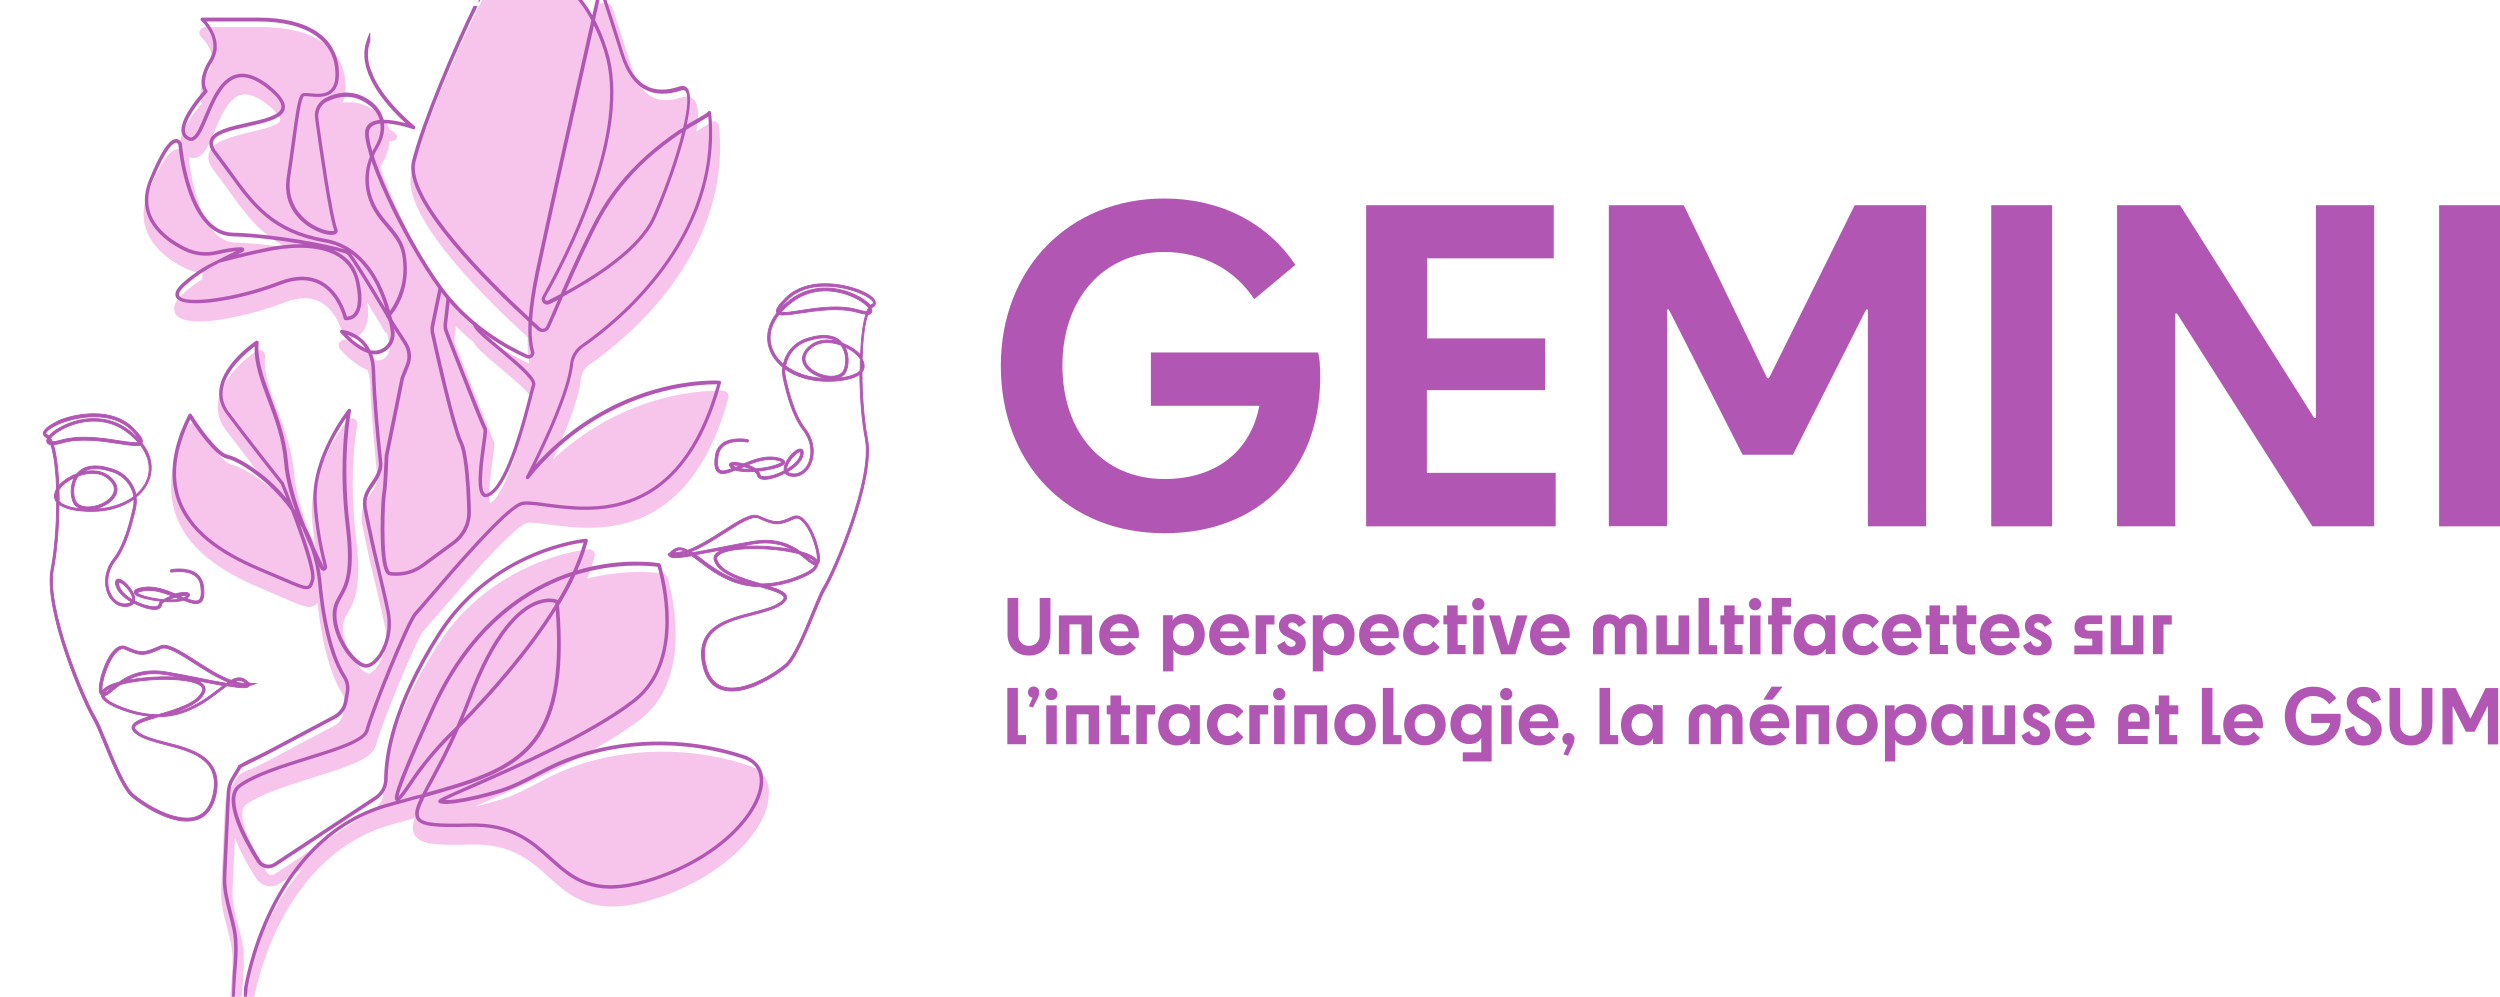 <?xml version="1.0" encoding="utf-8"?>
<!-- Generator: Adobe Illustrator 27.0.1, SVG Export Plug-In . SVG Version: 6.00 Build 0)  -->
<svg version="1.1" id="Layer_1" xmlns="http://www.w3.org/2000/svg" xmlns:xlink="http://www.w3.org/1999/xlink" x="0px" y="0px"
	 viewBox="0 0 1420.6 566.4" style="enable-background:new 0 0 1420.6 566.4;" xml:space="preserve">
<style type="text/css">
	.st0{fill:#B256B4;stroke:#B256B4;stroke-width:0.524;stroke-miterlimit:10;}
	.st1{clip-path:url(#SVGID_00000038391297483364182500000018175852542097699245_);}
	.st2{fill:#F7C4EB;stroke:#F7C4EB;stroke-width:2.25;stroke-miterlimit:10;}
	.st3{clip-path:url(#SVGID_00000068668382355151821960000007930128671293575311_);}
	.st4{fill:#B256B4;}
</style>
<path class="st0" d="M488.3,164.9c-10-3.9-30-7.4-41.9,4.5c-4.3,4.3-5.8,6.7-5,8.3l0.1,0.1c-5.3,6.8-6.7,14.3-3.9,21.3
	c1.4,3.6,3.9,6.8,7.2,9.5c-0.3,2.1-0.2,4.3,0.3,6.4c2,9.4,5.6,22.1,11.2,29.2c5.8,7.5,5.3,15.7,2.3,20.6c-2.2,3.5-5.7,5.1-9.2,4.3
	c-0.9-0.2-1.5-0.5-1.9-1c4.3-2.5,8-5.9,8.8-9.6c0.5-2.5-0.5-3.2-1.2-3.3c-2.7-0.6-8.5,5.6-9.4,10c-0.2,0.9-0.2,1.7,0,2.3
	c-3.9,2.1-8.2,3.4-11.2,3.4c-1.1,0-2.5-0.2-2.7-1.3c-0.1-0.7-0.5-1.3-1-1.9c6-0.6,12-2.1,14-3.5c1-0.7,1.1-1.4,1-1.9
	c-0.2-1.1-1.8-1.8-5-2.4c-6.1-1-12.6,1.3-18.2,3.7c-1.6-0.4-3.2-0.7-4.4-0.8c-2.2-0.2-3.4,0.2-3.7,1c-0.3,0.9,0.7,1.8,1.6,2.4
	c-3.2,1.2-5.8,1.9-7.1,0.9c-1.2-1-1.6-3.6-1-7.8c0.4-2.7,1.6-4.8,3.5-6.2c4.9-3.5,12.9-2,13-1.9c0.4,0.1,0.8-0.2,0.8-0.6
	c0.1-0.4-0.2-0.8-0.6-0.8c-0.3-0.1-8.7-1.7-14.1,2.2c-2.3,1.7-3.7,4.1-4.1,7.2c-0.7,4.9-0.2,7.8,1.6,9.1c2.1,1.6,5.5,0.6,9.7-1.2
	c2.7,0.9,6.8,1.1,11,0.8c0.8,0.7,1.4,1.3,1.5,2c0.2,0.9,0.9,2.4,4,2.5c2.9,0,7.5-1.3,11.8-3.6c0.6,0.8,1.6,1.4,2.9,1.7
	c4.1,0.9,8.1-0.9,10.7-5c3.3-5.3,3.9-14.2-2.4-22.2c-5.4-6.9-8.9-19.3-10.9-28.6c-0.4-1.7-0.5-3.4-0.4-5.1c1.6,1.1,3.3,2.2,5.2,3.1
	c7.1,3.3,15.7,4.6,24.9,3.7c6.5-0.7,10.3-2.1,12.5-3.8c0.1,13.2,1.2,27,3.1,36.6c4.5,22.9-17.9,75-23.8,84.5
	c-1.6,2.6-3.8,7.9-6.3,14.1c-4.6,11.2-10.4,25.3-15.2,29.6c-5.4,4.8-23.9,16.8-35.8,12.8c-5.1-1.7-8.4-6.3-9.8-13.6
	c-3.7-19.4,12.7-23.6,27.2-27.3c6.7-1.7,13-3.4,16.8-6.4c1.7-1.4,2.4-2.7,2.2-3.9c-0.5-2.5-4.6-4.1-10.4-5.9c0.1,0,0.1,0,0.2,0
	c4.9-0.4,10.2-1.6,16-3.7c7.7-2.9,11.6-5.7,11.8-8.5c0.4-0.3,0.7-0.7,0.9-1.5c1.2-4.7-3.3-19.7-9.2-24.6c-2.5-2.1-4.5-1.8-5.8-1.2
	c-8.1,3.7-9.7,3.9-19.4-0.4c-4.1-1.9-11.6,2.9-20.3,8.5c-6.3,4-13.4,8.6-20,11c-3-1.6-5.6-2.1-8.1-0.3c-0.8,0.6-1.6,1.2-2,1.8
	c-0.2,0-0.6,0.3-0.6,0.3s-1.1,0.9,0.1,1.1c0,0.1,0,0.2,0.1,0.2c0.6,1.5,4.3,1.4,12.8,0c1.3,0.9,2.7,2,4.2,3.1
	c1.5,1.2,3.1,2.4,4.8,3.6c7.5,5.4,17.1,10.7,29.9,10.9c6.5,1.9,13.1,3.8,13.5,6c0.1,0.7-0.4,1.6-1.7,2.6c-3.5,2.8-9.7,4.4-16.3,6.1
	c-7.6,2-15.4,4-21.1,8.1c-6.6,4.8-9,11.6-7.2,20.9c1.5,7.8,5.1,12.8,10.8,14.7c2.5,0.8,5.1,1,7.9,0.8c12.2-1,25.9-10.9,29.3-13.9
	c5.1-4.6,10.9-18.7,15.6-30.1c2.5-6.1,4.7-11.4,6.2-13.9c5.9-9.7,28.5-62.3,23.9-85.5c-1.9-9.9-3.1-24.2-3.1-37.7
	c0.6-0.8,0.9-1.5,1.1-2.2c0.4-1.6,0-3.4-1-5.2c0.1-2.6,0.2-5,0.3-7.4c0.5-7.9,1.5-14.1,2.9-17.9c1-0.1,1.7-0.5,2.1-1.2
	c0.3-0.7,0.3-1.5-0.2-2.4c0.3-0.3,0.6-0.6,0.9-0.7c1.3-0.6,1.5-1.6,1.5-2.1C497.7,169.5,492.9,166.7,488.3,164.9z M418,265.6
	c-0.3-0.1-0.6-0.3-0.8-0.4c-0.6-0.4-0.9-0.7-1.1-0.8c0.6-0.2,2.2-0.2,4.3,0.2c0,0-0.1,0-0.1,0.1C419.5,265,418.7,265.3,418,265.6z
	 M420.2,266.2c0.2-0.1,0.4-0.2,0.7-0.3c0.6-0.3,1.3-0.5,1.9-0.8c0.8,0.2,1.7,0.5,2.5,0.8c0.5,0.2,1.1,0.4,1.5,0.7
	C424.3,266.7,422,266.6,420.2,266.2z M429.4,266.4c-1.3-0.9-2.9-1.6-4.6-2.2c5-2,10.7-3.8,15.8-2.9c1.7,0.3,2.7,0.6,3.2,0.8
	c0.5,0.2,0.6,0.4,0.6,0.4s-0.2,0.5-2,1.2C439.4,265,434.3,266.1,429.4,266.4z M447.1,265.5c0.9-3.9,5.9-8.7,7.5-8.9
	c0.1,0,0.1,0,0.2,0s0.3,0.5,0.1,1.6c-0.6,3.1-3.9,6.2-7.9,8.6C446.9,266.4,447,265.9,447.1,265.5z M382.9,314.1
	c0.3-0.2,0.6-0.5,1-0.8c1.6-1.1,3.3-1.1,5.3-0.2C387,313.7,384.9,314.1,382.9,314.1z M387.5,315c1.2-0.3,2.3-0.6,3.5-1
	c0.2,0.1,0.4,0.3,0.7,0.4C390.1,314.7,388.7,314.9,387.5,315z M392.7,313.4c6.4-2.5,13.1-6.8,19.2-10.7c8-5.1,15.5-9.9,18.9-8.4
	c9.8,4.4,11.7,4.4,20.5,0.4c1.3-0.6,2.7-0.3,4.2,1c5.4,4.5,9.8,18.6,8.8,23c-1.3-2.4-5.3-4.1-9.6-5.3c-5.6-4-14-8-27.2-5.7
	c-5.8,1-12,2.2-18,3.4c-5.2,1-10.9,2.1-15.8,3C393.4,313.8,393,313.6,392.7,313.4z M463.2,319.7c-1.1-0.3-2.5-1.5-4.3-2.9
	c-0.3-0.2-0.6-0.5-0.9-0.7C460.9,317.1,462.7,318.4,463.2,319.7z M450.4,312.4c-3.8-0.8-7.3-1.2-9.2-1.4c-7.3-0.8-14.5-0.9-20.4-0.4
	c-0.9,0.1-1.8,0.2-2.6,0.3c3.3-0.6,6.5-1.2,9.6-1.8C438,307.4,445.2,309.5,450.4,312.4z M403.2,321.1c-1.7-1.2-3.3-2.4-4.8-3.6
	c-1.1-0.8-2.1-1.6-3.1-2.3c3.9-0.7,8.7-1.6,14.4-2.7c0.8-0.1,1.6-0.3,2.4-0.5c-0.6,0.2-1.1,0.3-1.6,0.5c-4.9,1.8-5.2,4.4-4.5,6.2
	c2.3,6.2,11.1,9.8,19.8,12.5C416.8,329.8,409.5,325.6,403.2,321.1z M432.5,331.8c-10-2.9-22.5-6.5-25.1-13.5c-0.2-0.6-1-2.6,3.7-4.4
	c5.9-2.2,17.9-2.8,30-1.5c5,0.5,9.4,1.3,13,2.3c1.5,1.1,2.8,2.2,4,3.1c2.1,1.7,3.7,3.1,5.2,3.3c-0.7,2.1-4.4,4.4-10.8,6.8
	c-7.4,2.8-13.9,3.9-19.8,3.9C432.6,331.8,432.6,331.8,432.5,331.8z M446.4,207.9c1.1-6.3,5.5-11.8,11.9-14c8.7-3,13.9-2.1,17.2,0
	c-5.1-1.2-10.6-0.9-14.7,2.2c-4.5,3.5-5.1,6.8-4.7,8.9c0.7,3.9,4.7,7.5,10.4,9.3c1.2,0.4,2.6,0.7,4,0.8
	C460.9,215.1,452.4,212.4,446.4,207.9z M466.9,212.9c-5.1-1.6-8.8-4.9-9.4-8.2c-0.4-2.6,0.9-5.1,4.1-7.5c1.9-1.5,4.3-2.2,6.8-2.5
	c3-0.3,6.3,0.3,9.4,1.4c0.2,0.3,0.5,0.6,0.7,1c3.3,5.3,2.1,12.7,0.1,14.6C476.4,214,471.7,214.5,466.9,212.9z M488.8,210.6
	c-2,2.2-6.3,3.7-12.6,4.3c-0.3,0-0.6,0.1-0.8,0.1c1.6-0.4,3.1-1.1,4.2-2.2c2.4-2.4,3.6-10,0.5-15.7c1.2,0.6,2.4,1.2,3.5,1.9
	c2.4,1.6,4.2,3.3,5.3,5C488.9,206.2,488.8,208.3,488.8,210.6z M489.3,196.2c-0.1,1.8-0.2,3.7-0.3,5.6c-1.2-1.4-2.7-2.7-4.6-3.9
	c-1.7-1.1-3.7-2.1-5.7-2.9c-3.1-3.7-9.1-6.4-20.9-2.4c-6.6,2.3-11.3,7.9-12.7,14.4c-2.8-2.4-4.9-5.2-6.2-8.4
	c-2.6-6.5-1.3-13.5,3.7-19.9c2,0.7,6.1,0.1,12-0.8c9.4-1.4,22.2-3.4,32.7-0.4c1.9,0.6,3.5,0.9,4.8,1
	C490.5,183.2,489.7,190.1,489.3,196.2z M492.6,177c-1,0-2.5-0.2-4.9-0.9c-6.4-1.9-13.6-1.9-20.4-1.3c-4.6,0.4-9,1.1-12.8,1.7
	c-4.4,0.7-8.9,1.4-10.8,1c1.7-1.9,3.7-3.8,6-5.6c16.1-12.5,35.4-4.6,42.2,1.2c0.8,0.7,1.4,1.3,1.8,1.9
	C493.3,175.4,492.9,176.2,492.6,177z M495.7,172.8c-0.4,0.2-0.8,0.5-1.1,0.8c-0.5-0.6-1.1-1.2-1.8-1.8c-4.7-4-15.3-9-26.7-8
	c-5.7,0.5-11.7,2.5-17.3,6.8c-2.3,1.8-4.3,3.6-6,5.6c0.3-0.9,1.4-2.6,4.7-5.9c11.4-11.3,30.7-7.9,40.3-4.1c5.5,2.2,8.6,4.6,8.6,5.9
	C496.4,172.2,496.4,172.5,495.7,172.8z"/>
<path class="st0" d="M24.6,246.3c0,0.5,0.2,1.4,1.5,2.1c0.3,0.2,0.6,0.4,0.9,0.7c-0.5,0.9-0.6,1.7-0.2,2.4c0.3,0.6,1,1,2.1,1.2
	c1.3,3.8,2.3,10,2.9,17.9c0.2,2.4,0.3,4.9,0.3,7.4c-1,1.8-1.4,3.6-1,5.2c0.2,0.7,0.5,1.5,1.1,2.2c0,13.5-1.2,27.9-3.1,37.7
	C24.5,346.4,47.2,399,53,408.6c1.5,2.5,3.7,7.8,6.2,13.9c4.7,11.4,10.5,25.6,15.6,30.1c3.4,3,17.1,12.9,29.3,13.9
	c2.7,0.2,5.4,0,7.9-0.8c5.6-1.9,9.3-6.9,10.8-14.7c1.8-9.2-0.6-16-7.2-20.9c-5.7-4.1-13.5-6.2-21.1-8.1c-6.6-1.7-12.8-3.3-16.3-6.1
	c-1.2-1-1.8-1.9-1.7-2.6c0.4-2.2,7-4.1,13.5-6c12.8-0.2,22.4-5.5,29.9-10.9c1.7-1.2,3.3-2.4,4.8-3.6c1.5-1.1,2.9-2.2,4.2-3.1
	c8.5,1.4,12.1,1.5,12.8,0c0-0.1,0.1-0.2,0.1-0.2c1.3-0.2,2.5-0.6,3.6-1.1H142V388c-0.2,0-0.4,0.1-0.6,0.1c-0.5-0.6-1.3-1.2-2-1.8
	c-2.5-1.8-5.1-1.3-8.1,0.3c-6.6-2.4-13.7-6.9-20-11c-8.7-5.6-16.2-10.4-20.3-8.5c-9.6,4.3-11.2,4.1-19.4,0.4
	c-1.3-0.6-3.3-0.8-5.8,1.2c-5.9,4.9-10.4,19.9-9.2,24.6c0.2,0.8,0.6,1.3,0.9,1.5c0.2,2.8,4.1,5.6,11.8,8.5c5.8,2.2,11.1,3.3,16,3.7
	c0.1,0,0.1,0,0.2,0c-5.7,1.7-9.9,3.4-10.4,5.9c-0.3,1.3,0.5,2.6,2.2,3.9c3.8,3,10.1,4.6,16.8,6.4c14.5,3.7,30.9,8,27.2,27.3
	c-1.4,7.3-4.7,11.9-9.8,13.6c-11.9,4-30.4-8-35.8-12.8c-4.9-4.4-10.6-18.4-15.2-29.6c-2.5-6.2-4.7-11.5-6.3-14.1
	c-5.8-9.6-28.3-61.6-23.8-84.5c1.9-9.6,3-23.4,3.1-36.6c2.2,1.7,5.9,3.2,12.5,3.8c9.2,0.9,17.8-0.3,24.9-3.7
	c1.9-0.9,3.7-1.9,5.2-3.1c0.1,1.7,0,3.4-0.4,5.1c-2,9.2-5.5,21.7-10.9,28.6c-6.3,8-5.7,16.9-2.4,22.2c2.6,4,6.6,5.9,10.7,5
	c1.3-0.3,2.3-0.9,2.9-1.7c4.2,2.2,8.9,3.6,11.8,3.6c3.1,0,3.9-1.6,4-2.5c0.1-0.7,0.6-1.3,1.5-2c4.2,0.3,8.3,0.2,11-0.8
	c4.3,1.8,7.6,2.8,9.7,1.2c1.7-1.3,2.2-4.2,1.6-9.1c-0.4-3.1-1.8-5.5-4.1-7.2c-5.4-3.8-13.8-2.3-14.1-2.2c-0.4,0.1-0.6,0.5-0.6,0.8
	c0.1,0.4,0.4,0.6,0.8,0.6c0.1,0,8.2-1.5,13,1.9c2,1.4,3.2,3.5,3.5,6.2c0.6,4.2,0.2,6.8-1,7.8c-1.3,1-3.9,0.4-7.1-0.9
	c1-0.6,1.9-1.5,1.6-2.4s-1.5-1.2-3.7-1c-1.2,0.1-2.7,0.3-4.4,0.8c-5.6-2.4-12.1-4.7-18.2-3.7c-3.2,0.5-4.8,1.3-5,2.4
	c-0.1,0.5,0,1.2,1,1.9c2,1.4,7.9,2.9,14,3.5c-0.5,0.6-0.8,1.2-1,1.9c-0.2,1-1.5,1.3-2.7,1.3c-2.9,0-7.3-1.3-11.2-3.4
	c0.2-0.7,0.2-1.5,0-2.3c-1-4.4-6.8-10.5-9.4-10c-0.7,0.1-1.7,0.8-1.2,3.3c0.8,3.7,4.5,7.1,8.8,9.6c-0.4,0.5-1.1,0.8-1.9,1
	c-3.5,0.8-7-0.8-9.2-4.3c-3.1-4.9-3.6-13.1,2.3-20.6c5.6-7.1,9.1-19.8,11.2-29.2c0.5-2.2,0.6-4.3,0.3-6.4c3.3-2.7,5.8-5.9,7.2-9.5
	c2.8-7.1,1.4-14.5-3.9-21.3l0.1-0.1c0.8-1.5-0.7-3.9-5-8.3c-11.9-11.9-31.9-8.4-41.9-4.5C29.6,240.9,24.7,243.7,24.6,246.3z
	 M102.1,338.9c0,0-0.1,0-0.1-0.1c2-0.4,3.7-0.4,4.3-0.2c-0.1,0.2-0.4,0.4-1.1,0.8c-0.2,0.1-0.5,0.3-0.8,0.4
	C103.7,339.6,102.9,339.2,102.1,338.9z M95.6,340.9c0.5-0.2,1-0.4,1.5-0.7c0.8-0.3,1.7-0.6,2.5-0.8c0.7,0.3,1.3,0.6,1.9,0.8
	c0.2,0.1,0.4,0.2,0.7,0.3C100.4,340.8,98.1,340.9,95.6,340.9z M80,338.1c-1.8-0.7-2-1.2-2-1.2s0.1-0.2,0.6-0.4
	c0.5-0.2,1.5-0.6,3.2-0.8c5.1-0.9,10.7,0.9,15.8,2.9c-1.7,0.6-3.3,1.3-4.6,2.2C88.1,340.3,83,339.3,80,338.1z M75.4,341
	c-4-2.4-7.3-5.5-7.9-8.6c-0.2-1.1-0.1-1.6,0.1-1.6c0.1,0,0.1,0,0.2,0c1.7,0.1,6.7,4.9,7.5,8.9C75.4,340.2,75.5,340.6,75.4,341z
	 M133.3,387.3c2-0.8,3.7-0.9,5.3,0.2c0.4,0.3,0.7,0.5,1,0.8C137.6,388.4,135.4,388,133.3,387.3z M130.7,388.7
	c0.2-0.1,0.5-0.3,0.7-0.4c1.2,0.4,2.4,0.7,3.5,1C133.7,389.1,132.3,388.9,130.7,388.7z M128.7,388.3c-4.9-0.8-10.6-1.9-15.8-3
	c-6-1.2-12.2-2.4-18-3.4c-13.2-2.3-21.5,1.7-27.2,5.7c-4.4,1.2-8.4,2.9-9.6,5.3c-1-4.4,3.4-18.5,8.8-23c1.5-1.3,2.9-1.6,4.2-1
	c8.8,4,10.8,4,20.5-0.4c3.4-1.5,11,3.3,18.9,8.4c6,3.9,12.8,8.2,19.2,10.7C129.4,387.9,129,388.1,128.7,388.3z M64.3,390.3
	c-0.3,0.2-0.6,0.5-0.9,0.7c-1.8,1.5-3.2,2.7-4.3,2.9C59.7,392.6,61.5,391.4,64.3,390.3z M94.6,383.4c3.1,0.5,6.4,1.1,9.6,1.8
	c-0.9-0.1-1.7-0.2-2.6-0.3c-5.9-0.5-13.1-0.4-20.4,0.4c-1.9,0.2-5.4,0.6-9.2,1.4C77.2,383.8,84.4,381.7,94.6,383.4z M96.5,405.6
	c8.7-2.7,17.5-6.3,19.8-12.5c0.7-1.8,0.4-4.4-4.5-6.2c-0.5-0.2-1-0.4-1.6-0.5c0.8,0.2,1.6,0.3,2.4,0.5c5.8,1.1,10.5,2,14.4,2.7
	c-1,0.7-2,1.5-3.1,2.3c-1.5,1.2-3.1,2.3-4.8,3.6C112.9,399.9,105.6,404.1,96.5,405.6z M89.7,406.1c-5.8,0-12.4-1.1-19.8-3.9
	c-6.4-2.4-10.1-4.8-10.8-6.8c1.5-0.2,3.1-1.5,5.2-3.3c1.1-0.9,2.5-2,4-3.1c3.6-1,8-1.8,13-2.3c12.1-1.3,24.1-0.7,30,1.5
	c4.6,1.7,3.9,3.7,3.7,4.4c-2.6,7-15.1,10.6-25.1,13.5C89.8,406,89.8,406.1,89.7,406.1z M52,289.4c1.4-0.2,2.7-0.5,4-0.8
	c5.6-1.8,9.7-5.4,10.4-9.3c0.4-2.2-0.1-5.5-4.7-8.9c-4.1-3.1-9.5-3.4-14.7-2.2c3.2-2.1,8.5-3,17.2,0c6.4,2.2,10.8,7.7,11.9,14
	C70,286.7,61.5,289.3,52,289.4z M43.8,286c-2-2-3.2-9.3,0.1-14.6c0.2-0.3,0.4-0.6,0.7-1c3.1-1.1,6.4-1.6,9.4-1.4
	c2.5,0.2,4.9,1,6.8,2.5c3.2,2.4,4.6,5,4.1,7.5c-0.6,3.3-4.3,6.6-9.4,8.2C50.7,288.7,46.1,288.3,43.8,286z M33.5,278.3
	c1.1-1.7,2.9-3.5,5.3-5c1.1-0.7,2.3-1.4,3.5-1.9c-3.1,5.7-1.9,13.3,0.5,15.7c1.2,1.2,2.6,1.9,4.2,2.2c-0.3,0-0.6,0-0.8-0.1
	c-6.3-0.6-10.6-2.1-12.6-4.3C33.6,282.6,33.6,280.4,33.5,278.3z M30.3,252.7c1.3-0.1,2.9-0.4,4.8-1c10.4-3,23.3-1.1,32.7,0.4
	c5.9,0.9,10,1.5,12,0.8c4.9,6.4,6.3,13.4,3.7,19.9c-1.3,3.2-3.4,6-6.2,8.4c-1.4-6.5-6-12.1-12.7-14.4c-11.8-4.1-17.8-1.3-20.9,2.4
	c-2.1,0.8-4,1.8-5.7,2.9c-1.9,1.2-3.4,2.6-4.6,3.9c-0.1-1.9-0.2-3.8-0.3-5.6C32.7,264.4,31.9,257.5,30.3,252.7z M28.7,249
	c0.4-0.5,1-1.2,1.8-1.9c6.8-5.8,26.2-13.7,42.2-1.2c2.3,1.8,4.3,3.7,6,5.6c-1.9,0.3-6.4-0.3-10.8-1c-3.8-0.6-8.2-1.3-12.8-1.7
	c-6.8-0.6-14-0.5-20.4,1.3c-2.4,0.7-3.9,0.9-4.9,0.9C29.5,250.4,29.1,249.7,28.7,249z M26,246.3c0-1.2,3.1-3.7,8.6-5.9
	c9.6-3.8,29-7.2,40.3,4.1c3.3,3.3,4.4,5,4.7,5.9c-1.7-1.9-3.7-3.8-6-5.6c-5.6-4.4-11.6-6.3-17.3-6.8c-11.5-1-22,4-26.7,8
	c-0.7,0.6-1.3,1.2-1.8,1.8c-0.4-0.4-0.7-0.6-1.1-0.8C26,246.7,26,246.4,26,246.3z"/>
<g>
	<g>
		<defs>
			<rect id="SVGID_1_" width="506.9" height="566.4"/>
		</defs>
		<clipPath id="SVGID_00000062897865133032515270000004523589570446019248_">
			<use xlink:href="#SVGID_1_"  style="overflow:visible;"/>
		</clipPath>
		<g style="clip-path:url(#SVGID_00000062897865133032515270000004523589570446019248_);">
			<path class="st2" d="M425.2,436.1c-22.7-7.6-47.4-9.7-71.4-6.2c-12.5,1.8-24.3,5.1-35.2,9.9c-4.6,2-9,4.3-13.2,6.5
				c-6.8,3.6-13.3,7-20.8,9.2c-8.8,2.7-16.7,4.5-24.1,5.6c2.8-1.3,6.2-2.7,9.8-4.3c23.8-10.4,68-29.7,92.9-48.9
				c32.2-24.9,15.1-79,15-79.5c-0.2-0.8-0.9-1.3-1.6-1.4c-0.2,0-19.9-3.4-44.8,3.4c2.2-5.1,3.8-10,5-14.6c0.2-0.7,0-1.4-0.5-1.9
				s-1.1-0.8-1.8-0.7c-0.5,0-53.9,5.1-85.2,54.5C223,409,219,437.5,218.9,450.8c0,3.6-1.8,7-4.8,9l-57.4,37.8
				c-1,0.7-2.2,0.9-3.3,0.6c-1.2-0.3-2.2-0.9-2.8-2c-4.9-7.7-20.2-33.5-11.4-39.9c8.4-6.1,23.6-10.9,38.3-15.5
				c18.6-5.8,33.2-10.4,35-17.5c3-11.9,23.7-61.9,27.1-65.3c0.9-1,3.6-4,7.6-8.7c13.6-15.9,41.9-48.9,51.2-53
				c2-0.9,7.4-0.2,13.5,0.6c13.1,1.8,32.8,4.4,52-3.6c22.8-9.6,39.3-32.3,48.9-67.4c0.2-0.6,0-1.3-0.3-1.8c-0.4-0.5-0.9-0.8-1.6-0.9
				c-1.7-0.1-17.1-0.7-37.6,5.3c-16.7,4.8-40.5,15.2-62.6,37.5c7.3-15.4,16.9-37.6,18.3-50.8c0.4-3.6,2.3-6.8,5.2-8.8
				c19-13.1,80.4-61.6,73.3-134.5c-0.1-1.2-1.2-2-2.3-1.9c-0.7,0.1-1.3,0.5-1.7,1.1c-1,0.9-6,3.8-9.4,5.8
				c2.1-10.4,1.9-16.8-0.5-19.4c-0.8-0.9-2.5-2.2-5.5-1.2c-7.1,2.4-13.1,2.3-18-0.2c-5.4-2.8-9.6-8.8-12.4-17.8
				c-4.4-14.1-8.2-25.7-10.6-33.1c-0.5-1.6-2.1-2.7-3.8-2.6c-1.7,0.1-3.1,1.3-3.5,2.9l-1.8,7.9c-13.1-21-29.4-24.7-36-25.3
				c-11.6-1.1-22.4,4-27,12.5c-10,18.6-33.4,71.4-40.2,98.6c-2.4,9.5,3.1,34.1,66.2,92c-0.3,7.2,0.2,12.9,1.4,17.2l-0.2,0.2
				c-7-3.1-17.8-8.8-28.8-17.8c0.4,0.4,0.6,0.9,0.6,1.5c0.1,0.2,0.3,0.6,0.7,1c-0.7-0.6-1.4-1.1-2.1-1.7c0,0-0.1-0.1-0.2-0.1
				c0,0,0,0-0.1-0.1c-0.4-0.4-0.9-0.7-1.3-1.1c0.3-0.1,0.5-0.2,0.8-0.2c0.4,0,0.8,0.1,1.2,0.3c-4.9-4-9.8-8.8-14.4-14.2
				c0,0,0,0,0-0.1c0,0,0,0-0.1-0.1c0,0,0,0,0,0.1c0.3,0.4,0.5,1,0.4,1.5l-0.1,0.6l0,0c-0.5-0.5-0.9-1-1.3-1.5s-0.8-0.9-1.2-1.4l0,0
				c0.2,0,0.4,0,0.7,0c0.5,0.1,1,0.3,1.3,0.7l0,0l0,0l-0.1-0.1c-1.5-1.8-2.9-3.6-4.4-5.6v-0.1c0,0,0-0.1-0.1-0.1
				c-0.1-0.1-0.2-0.2-0.3-0.3c0,0,0,0,0.1,0c-15.8-21.8-31.8-54.2-38.2-73.3c-0.2,0.5-0.5,1-0.6,1.6c-0.2-0.6-0.4-1.1-0.6-1.7
				c-0.3-1-0.6-1.9-0.9-2.8c-0.2-0.5-0.3-1-0.5-1.5c0.2-0.5,0.5-0.9,0.8-1.3c0.1,0.5,0.3,1,0.4,1.5c0.2,0.9,0.5,1.8,0.8,2.7
				c0.5-0.9,1-1.8,1.5-2.7c2.7-4.4,4-9,3.8-13.3c0-0.4,0-0.8-0.1-1.1c0.4,0,0.7,0,1.1,0c0,0.4,0.1,0.7,0.1,1.1
				c6.8,0.4,1.9-4.2-0.7-4.3v-0.1c-1.6-5.5-5.5-9.8-11.8-13c-5.9-2.9-11.7-2.8-16.5-1.6c2.1-2.4,3.2-5.8,3.2-10.3
				c0-21.1-17.1-33.2-47-33.2h-31.8c-0.9,0-1.7,0.6-2,1.4s-0.1,1.8,0.6,2.4c0.5,0.4,11,10,4.4,20.7c-6,9.7-4.8,15.6-3.6,18.1
				c-3.9,4.4-13.8,16.4-12.2,23.9c0.5,2.4,2,4.2,4.3,5.2c1.3,0.6,2.7,0.6,3.9,0.1c3.6-1.4,5.9-6.9,8.8-13.8
				c3.7-8.8,8.3-19.8,16-21.7c4.5-1.1,10,0.9,16.4,6.1c7,5.6,7.5,8.6,7.2,9.8c-0.9,3.6-10.2,5.7-18.5,7.6
				C131.7,79,122,81.1,119.9,87c-1,2.8-0.2,5.8,2.5,9.2c2.9,3.7,5.6,7.5,8.2,11.1c10.9,15.1,20.5,28.5,40.8,35.7
				c-12.1-2-26.1-3.7-37.6-4c-23.3-0.6-27.6-48.7-27.6-49.2l-0.1-0.4c-0.4-1.3-1.7-3.5-4.2-3.6c-4.6-0.3-9.6,7-16.5,23.5
				c-9.5,23.1,8.5,36.2,20.1,42c6.1,3,13.3,3.8,20,2.2c0.7-0.2,1.3-0.3,1.9-0.5c-0.7,0.3-1.4,0.7-2.2,1.1c-2.9,0.7-5.7,1.5-8.3,2.2
				l-0.8,0.2v2.7c-4.3,2.7-8.2,5.6-11.5,8.7c-4.2,3.8-5.5,7.2-3.9,9.9c5.1,8.2,38.7,1.5,60.6-7c8.4-3.2,15.6-3.3,21.4-0.1
				c9.9,5.4,13,18.5,13,18.6c0.2,0.9,0.9,1.5,1.7,1.7c0.2,0,4.1,0.7,7.3-2.5c3.5-3.7,4.3-10.6,2.1-20.8c-0.1-0.6-0.3-1.2-0.5-1.8
				c4.1,6.6,9.2,14.9,13.8,22.7c-0.3-0.5-0.4-1-0.2-1.5c0-0.2,0.1-0.4,0.2-0.6c0.3,0.5,0.6,1.1,1,1.6l0,0l0.1,0.1l0,0l0,0l0,0l0,0
				c0.1,0.1,0.2,0.1,0.2,0.2c0,0,0,0,0.1,0c0,0,0,0,0.1,0h0.1l0,0h0.1c0.1,0,0.1,0,0.2,0l0,0l0,0c0.1,0.5,0.2,1,0.4,1.5l0,0l0,0
				c0.2,1.1,0.5,2.1,0.6,3l-1.7-2.7c0.5,2,0.8,4,1.2,5.9c0.5,2.9-0.6,5.8-2.8,7.8c-1.9,1.7-4.4,2.4-6.9,1.9
				c-5.5-10.6-16.5-11.7-16.9-11.7c-0.9-0.1-1.7,0.4-2.1,1.2c-0.4,0.8-0.3,1.7,0.3,2.4c5.5,6,10.8,10,15.6,11.7c1,2.6,1.6,5.6,1.8,9
				c0.6,17.9,2.3,35.4,4,51.9c0.1,1.4,0,2.8-0.3,4c-0.9,2.9-2.4,5.2-4,7.4c-2.6,3.9-5.6,8.3-4.4,15.3c1,5.8,2.3,11.5,3.5,17l0.3,1.5
				c1.1,5,2.3,10.1,3.5,15l0.1,0.3c1.9,8.1,3.9,16.4,5.6,24.6c2.2,10.8-1.4,20.2-5.3,25c-1.7,2.1-3.7,3.5-5,3.5
				c-4.2,0-15.8-13.4-15.8-26.9c0-4.2,1.2-6.4,3-9.5c3.5-6.1,7.9-13.7,4.6-40.5c-4.7-38.7,0.4-64.5,0.7-65.6c0.2-1-0.3-2-1.2-2.4
				s-2-0.2-2.6,0.6c-0.9,1.1-21.2,27.2-19.8,53.2c0.5,10,2,19.4,3.6,27.2c-0.3-0.6-0.6-1.3-0.9-1.9c-1.4-4-3.1-7.9-5-11.6
				c-0.5-1.3-1-2.5-1.5-3.8c-2.1-5.4-3.8-10.6-5.2-15.5c-1.8-6.5-2.9-12.4-3.3-17.5c-1-13.3-5.5-25.3-9.5-36
				c-4.2-11.2-8.1-21.7-7.1-31.3c0.1-0.8-0.3-1.6-1-2.1c-0.7-0.4-1.6-0.4-2.3,0.1s-18.5,12.5-21.1,27.4c-0.9,5.6,0.4,10.9,4,15.7
				c13.7,18.3,29.4,37.9,30.9,39.9c0.2,0.6,0.5,1.2,0.8,1.9c-0.3-0.3-0.6-0.6-0.9-0.9c-12-12.1-24.6-18.6-28.7-19.3
				c-4.6-0.8-14.5-13.7-20-22.5c-0.4-0.7-1.1-1.1-1.9-1c-0.8,0-1.5,0.5-1.8,1.2c-9.5,18.8-11.6,35.7-6.3,50.1
				c8,21.6,30.7,33.4,49.5,41.2c4.3,1.8,7.9,3.4,10.9,4.7c10,4.3,13.4,5.8,16.2,4.5c1.9-0.9,2.6-2.8,3.3-5.3c0,0.2,0,0.4,0.1,0.6
				c3,33.1,10.2,48.6,14.2,54.9c1.4,2.1,1.9,4.7,1.5,7.2l-0.9,5.2c-0.5,3.1-2.5,5.9-5.3,7.3l-38.8,20.6l-8.6,4.3
				c0,0-0.7,0.2-0.8,0.2c-0.5,0-4.4,1.7-4.4,1.7s-1.4,1.1-2.1,1.9c-0.4,0.3-4.2,6.9-4.2,6.9c-1.7,2.7-2.6,5.9-2.8,9.1l-1.3,28.1
				c-0.1,2.2-0.2,4.5-0.3,6.9c-0.2,4.4-0.5,9-0.6,13.5c-0.2,7.2,1.6,14,3.4,20.7c0.7,2.7,1.5,5.7,2.1,8.6c1.6,7.9,0.9,16.2,0.2,24.2
				c-0.2,2.1-0.3,4.2-0.5,6.2c-0.1,1.2,0.8,2.2,2,2.3h0.1c1.1,0,2.1-0.9,2.1-2c0.1-1.9,0.3-3.9,0.5-5.8v-0.4
				c0.7-8.3,1.4-16.9-0.3-25.4c-0.6-2.9-1.4-5.9-2.2-8.8c-1.7-6.4-3.4-12.9-3.2-19.5c0.1-4.5,0.4-9,0.6-13.5v-0.9
				c0.1-2,0.2-3.9,0.3-5.9l0.8-17.1c-0.5-2.1-0.8-4-0.9-5.8v-0.1c0-1,0-2,0.1-2.9v-0.1c0.2-1.7,0.7-3.3,1.6-4.7
				c-0.2,0.9-0.3,1.8-0.4,2.7l-0.1,2.6l-0.1,2.1l-0.3,6.4c2.1,9,7.9,19.8,13.8,29.1c1.3,2,3.2,3.4,5.5,3.9s4.7,0.1,6.6-1.2
				l21.5-14.2c-12.2,11.6-20.7,25.1-26.5,36.8c-11.7,23.7-14.9,45-14.9,45.2c-0.1,0.6,0,1.1,0.4,1.6s0.9,0.8,1.4,0.9h0.3
				c1.1,0,2-0.8,2.1-1.8c0-0.2,3.2-21.1,14.5-44c10.4-21,29.9-48.1,64.1-57.9c5.6-1.6,10.9-3.1,16.2-4.5l0,0
				c-1.9,4.4-2.7,8-0.9,10.8c2.9,4.8,11.6,5.3,31.1,4.8c23.2-0.6,34.1,9.1,44.5,18.5c12.9,11.6,25,22.5,56.8,13.2
				c40.7-11.9,66.3-39.7,66.6-58.6C436.6,444.2,432.6,438.5,425.2,436.1z M318.9,350.3c-0.2,0.3-0.3,0.6-0.5,0.8l-0.1-1.2
				L318.9,350.3z M404.2,72.2l-0.9,0.3C403.4,72.4,404.2,72.2,404.2,72.2z M301.7,279.3c0.1-0.1,0.2-0.4,0.4-0.8l3.3-3.6
				C304.1,276.4,302.9,277.8,301.7,279.3z M277.5,196.3c0.2,0.2,0.4,0.4,0.6,0.6C277.9,196.7,277.7,196.5,277.5,196.3
				c-0.1-0.1-0.3-0.3-0.5-0.4C277.2,196,277.3,196.2,277.5,196.3z M257.1,192.1l1.1-9.5c3.7,4.1,7.6,7.8,11.6,11
				c-0.2-0.4-0.2-0.8-0.2-1.2c0-0.1,0-0.3,0-0.4c0.4,0.3,0.8,0.7,1.2,1c2.9,2.4,5.8,4.5,8.6,6.5l0,0c2.5,1.7,4.9,3.2,7.2,4.6
				c0.3,0.2,0.5,0.5,0.8,0.7c1.4,1.2,2.8,2.3,4.1,3.4c-1.8-0.9-3.6-2-5.5-3.2c-4.2-2.5-8.7-5.5-13.2-9.1c-1-0.7-2-1.5-2.9-2.4
				c1,2.7,5.3,6.6,14.8,14.5c5.6,4.7,18.7,15.6,18.4,18.1c-0.4,1.2-1,3.6-1.8,6.8c-3.6,14-12,46.6-21.5,53.6c-1,0.7-1.6,0.8-1.7,0.8
				c-2.7-1.6-0.1-20,0.7-26c1.1-8.1,1.3-9.7,0.5-10.8c-0.7-1.1-7.6-18.5-21.7-54.6C257.1,194.7,256.9,193.4,257.1,192.1z
				 M252.7,170.9L252.7,170.9L252.7,170.9L252.7,170.9z M253.8,172.5L253.8,172.5L253.8,172.5l-0.8-1L253.8,172.5z M252.3,169.5
				c0.2,0,0.4,0.1,0.6,0.2C252.7,169.6,252.5,169.5,252.3,169.5s-0.4,0-0.7,0l0,0l0,0C251.8,169.4,252.1,169.4,252.3,169.5z
				 M249.8,171.1c0-0.2,0.1-0.4,0.2-0.5c0.3,0.4,0.6,0.8,0.8,1.2l-0.3,1.5c-0.1-0.1-0.2-0.3-0.3-0.4c-0.2-0.3-0.4-0.5-0.6-0.8
				L249.8,171.1z M217.2,75.1c0.1,0.2,0.1,0.4,0.2,0.6c0,0.2,0.1,0.3,0.1,0.5c-0.4,0-0.8,0.1-1.1,0.2c0-0.1,0-0.2-0.1-0.3
				c-0.1-0.3-0.2-0.5-0.2-0.8C216.4,75.2,216.8,75.2,217.2,75.1z M204.9,155.1c0.6,0.5,1.2,1.1,1.7,1.7
				C206,156.2,205.5,155.7,204.9,155.1z M213.1,103.5c-0.2-0.7-0.5-1.3-0.7-2l0,0c0.2-0.6,0.3-1.2,0.5-1.8c0.2,0.6,0.4,1.2,0.7,1.8
				C213.4,102.1,213.2,102.8,213.1,103.5z M167.2,296.2l0.3,0.4v0.1C167.4,296.5,167.3,296.4,167.2,296.2z M175.6,310.5
				c0.9,1.9,1.8,3.9,2.6,6C177.3,314.4,176.4,312.4,175.6,310.5z M180,321c0.2,0.5,0.4,0.9,0.6,1.4l0.5,2.2
				C180.8,323.3,180.4,322.2,180,321z"/>
			<path class="st2" d="M409.1,69.6"/>
		</g>
	</g>
	<g>
		<defs>
			<rect id="SVGID_00000050640285215379338330000011673853906795482274_" width="506.9" height="566.4"/>
		</defs>
		<clipPath id="SVGID_00000036967120023004625740000000235272585313090466_">
			<use xlink:href="#SVGID_00000050640285215379338330000011673853906795482274_"  style="overflow:visible;"/>
		</clipPath>
		<g style="clip-path:url(#SVGID_00000036967120023004625740000000235272585313090466_);">
			<g>
				<path class="st4" d="M423.1,429.2c-22.6-7.5-47-9.7-70.8-6.2c-12.4,1.8-24.1,5.1-34.9,9.8c-4.6,2-8.9,4.3-13.1,6.5
					c-6.9,3.6-13.4,7-21,9.3c-9,2.7-17,4.6-24.6,5.7c-0.7,0.1-3.6,0.3-5.7,0.3c3-1.5,8.6-4,15.2-6.8c23.7-10.4,67.9-29.6,92.6-48.8
					c31.6-24.4,14.8-77.7,14.6-78.3c-0.1-0.4-0.4-0.6-0.8-0.7c-0.2,0-20.8-3.6-46.5,4c2.5-5.6,4.5-11.2,5.9-16.6
					c0.1-0.3,0-0.7-0.2-0.9c-0.2-0.3-0.5-0.4-0.9-0.4c-0.5,0-53.3,5-84.4,53.9c-26.2,41.2-30.2,69.5-30.2,82.6c0,4-2,7.7-5.3,9.9
					l-57.4,37.9c-1.3,0.8-2.7,1.1-4.2,0.8c-1.5-0.3-2.7-1.2-3.5-2.5c-6.4-10.2-20.4-34.6-11.1-41.4c8.5-6.2,23.8-11,38.6-15.6
					c17.5-5.5,32.6-10.2,34.2-16.7c2.8-11.1,23.5-61.9,27.4-65.8c0.9-0.9,3.6-4,7.5-8.6c13.6-15.9,42-49.1,51.5-53.3
					c2.3-1,7.5-0.3,14.1,0.6c13,1.7,32.6,4.4,51.4-3.6c22.5-9.5,38.7-31.9,48.2-66.7c0.1-0.3,0-0.6-0.2-0.9
					c-0.2-0.2-0.5-0.4-0.8-0.4c-0.2,0-16-1-37.3,5.2c-18.2,5.3-44,16.9-67.1,42.5c6.7-13.5,19.8-41.6,21.4-57
					c0.4-3.9,2.5-7.4,5.6-9.6c18.9-13,79.8-61.2,72.8-133.5l0,0l0,0c-0.1-0.6-0.6-1-1.1-0.9c-0.4,0-0.7,0.3-0.8,0.6
					c-1,1.1-8.1,5.1-12,7.3c2.2-10.1,2.8-18.2,0.3-20.9c-0.7-0.8-2.1-1.6-4.3-0.9c-7.4,2.5-13.7,2.4-18.8-0.2
					c-5.7-2.9-10.1-9.1-13-18.4c-4.3-13.9-8.1-25.6-10.6-33c-0.4-1.2-1.5-1.9-2.7-1.8C340.3-4,339.3-3.2,339-2
					c-0.6,2.9-1.5,6.4-2.4,10.6c-12.8-22.4-29.1-26.5-36.6-27.2c-11.1-1-21.5,3.8-25.9,11.9c-0.6,1.2-1.3,2.5-2.1,4v4.5
					c1.4-2.9,2.8-5.5,3.9-7.6c4-7.4,13.6-11.8,24-10.9c7.3,0.7,23.6,4.9,36.1,28.2c-8.1,35.9-24.3,108.2-31.5,142.2
					c-2.3,11-3.5,19.6-4,26.5c-20.5-18.9-69.7-67.1-64.4-88.2c5.8-23.3,24-65.6,35.3-88.6h-2.3c-11.3,23.3-29.2,65-35,88.1
					c-5.6,22.4,43.9,70.9,66.2,91.3c-0.4,8.5,0.3,14,1.4,17.4c0.1,0.5,0,1-0.4,1.3s-0.9,0.4-1.3,0.2c-11.4-5.1-32.9-16.8-48.9-38.7
					c-22.2-30.5-43.9-79.8-41.3-88.9c0.4-1.3,1.2-2.2,2.4-2.9c6.6-3.4,22.3,2.1,22.5,2.2c0.5,0.2,1,0,1.2-0.5s0.1-1-0.3-1.3
					c-0.2-0.2-15.7-12.5-22.9-27.1l-2.3-5.6l0,0c-1.4-4.4-1.8-8.8-0.7-13.2c0.2-0.8,0.5-1.6,0.7-2.4v-4.7H210
					c-0.9,2.1-1.7,4.3-2.3,6.6c-4.5,18,14.5,37.3,22.8,44.8c-5.5-1.5-14.4-3.2-19.4-0.6c-1.8,0.9-2.9,2.3-3.4,4.1
					c-3,10.6,20.3,61.4,41.6,90.6c16.2,22.3,38.1,34.2,49.7,39.4c1.2,0.5,2.5,0.3,3.5-0.5c1-0.9,1.4-2.2,1-3.4
					c-0.9-3-1.6-7.7-1.4-15c1.2,1.1,2.3,2.1,3.3,3s2.4,1.3,3.8,1s2.5-1.2,3.1-2.5c2.1-4.6,4.1-9.2,6.1-13.9c0.5-1.2,1.1-2.5,1.6-3.7
					c17-9.1,44.1-25.8,52.5-44.6c5.8-12.9,13.4-33.7,17.3-50.1c0.5-0.3,1-0.6,1.5-0.9c6.2-3.5,9.5-5.5,11.2-6.7
					c5.6,70.1-53.7,116.9-72.1,129.7c-3.7,2.5-6.1,6.6-6.5,11.1c-2,19.9-24.8,63.4-25,63.8c-0.2,0.5-0.1,1,0.3,1.3s1,0.2,1.3-0.2
					c42.4-52.4,98-53.7,107-53.5c-21.8,77.7-70.8,71.1-97.1,67.6c-7.2-1-12.4-1.7-15.2-0.4c-9.9,4.4-37.5,36.6-52.3,53.8
					c-3.8,4.4-6.6,7.7-7.4,8.5c-4.5,4.5-25.3,56.6-27.9,66.8c-1.3,5.4-17.4,10.4-32.9,15.2c-15,4.7-30.5,9.5-39.2,15.9
					c-10.3,7.5,2.2,30.9,10.5,44.1c1.1,1.7,2.8,2.9,4.8,3.4c2,0.4,4,0,5.8-1.1l57.4-37.9c3.9-2.6,6.2-6.9,6.3-11.6
					c0.1-12.9,4-40.8,29.9-81.6c27.6-43.6,72.7-51.7,81.4-52.8c-1.5,5.4-3.6,10.9-6.1,16.5c-24.4,7.8-57.8,27.6-80.4,77.2
					c-23.4,51.1-21.4,52.2-20,53c0.1,0,0.1,0.1,0.2,0.1c-1.9,0.5-3.8,1.1-5.7,1.6c-35.3,10.1-55.4,38-66.1,59.6
					c-11.5,23.3-14.7,44.6-14.8,44.8c-0.1,0.6-0.2,5.8,0.4,5.9c0.1,0,0.7,0,0.8,0c0.5,0,0.8-5.1,0.8-5.6c0-0.2,3.2-21.2,14.6-44.3
					c10.5-21.2,30.2-48.6,64.8-58.5c5.6-1.6,11-3.1,16.2-4.5c0.8-0.2,1.6-0.4,2.4-0.6c-2.7,5.6-3.6,9.3-2,12
					c2.6,4.3,11.4,4.8,30.1,4.3c23.7-0.6,34.7,9.2,45.3,18.8c12.6,11.3,24.6,22.1,55.8,12.9c40.2-11.8,65.5-39.1,65.8-57.6
					C433.8,436.8,430,431.6,423.1,429.2z M316.6,171.5c-2,4.6-4.1,9.3-6.1,13.9c-0.3,0.7-0.9,1.2-1.6,1.3c-0.7,0.2-1.5,0-2-0.5
					c-1.1-1-2.7-2.4-4.5-4.1c0.4-7,1.6-16.1,4.1-27.8c7.1-33.3,22.7-103.2,31-139.8c2,4.2,4,8.9,5.7,14.3
					c15.1,46.3-23,118.5-35,139.6c-0.7,1.2-0.5,2.7,0.4,3.7c1,1,2.4,1.3,3.7,0.7c1.5-0.7,3.2-1.6,5-2.5
					C317,170.6,316.8,171,316.6,171.5z M370.8,123.2c-7.8,17.4-32.5,33.2-49.3,42.4c6.1-13.7,12.4-27.7,19.4-40.9
					c6.8-12.7,16.2-24.5,28-35.1c5.4-4.8,11.3-9.3,18-13.9c0.1-0.1,0.4-0.3,0.7-0.4C384,89.7,377.6,108.1,370.8,123.2z M388.2,72.5
					c-1.2,0.7-2.1,1.2-2.5,1.5c-6.8,4.6-12.7,9.2-18.2,14.1c-12,10.7-21.6,22.7-28.5,35.6c-7.5,14.1-14.1,28.9-20.5,43.4
					c-2.7,1.4-5.2,2.7-7.2,3.7c-0.7,0.3-1.2-0.1-1.3-0.2c-0.1-0.1-0.5-0.7-0.2-1.4C321.9,148,360.3,75.1,345,28
					c-2.1-6.4-4.4-12-6.9-16.7c1.2-5.1,2.1-9.5,2.9-12.8c0.1-0.4,0.4-0.5,0.6-0.5c0.1,0,0.5,0,0.6,0.4c2.4,7.4,6.2,19.1,10.6,33
					c3.1,9.8,7.8,16.5,14,19.6c5.6,2.9,12.5,3,20.4,0.4c1.3-0.4,1.8-0.1,2.2,0.3C391.4,53.9,390.7,62,388.2,72.5z M246.9,403
					c21.8-47.7,53.6-67.4,77.4-75.5c-2.2,4.5-4.6,9-7.3,13.5c-0.1,0-0.1-0.1-0.2-0.1c-0.2-0.1-5.2-2.2-12.8,1
					c-9.6,4-24,16.8-38.2,54.8c-2.2,5.8-4.3,11.1-6.5,16c-1.6,1.6-3,3.1-4.5,4.5c-8.4,8.4-16,17.7-22.6,27.6
					c-3.2,4.8-4.9,6.9-5.8,7.9C227,449.5,230.6,438.8,246.9,403z M315.8,346.8c2.8,38.2-2.2,62.1-16,76.9
					c-12.6,13.6-32.4,19.8-57.3,26.7c1-1.9,2.1-4,3.4-6.3c4.2-7.8,9.6-17.7,15.1-30.3C277.5,397,299.8,372.3,315.8,346.8z
					 M263.2,408.6c1.5-3.5,3-7.3,4.5-11.2c14-37.2,27.8-49.7,37-53.6c5.5-2.3,9.4-1.6,10.8-1.2c0,0.3,0,0.6,0.1,0.8
					C300.7,367.7,279.7,391.5,263.2,408.6z M235.7,452.3c-2.8,0.8-5.7,1.6-8.6,2.4c1.3-1,3.2-3.5,6.8-8.8c6.5-9.8,14-19,22.3-27.2
					c0.2-0.2,0.5-0.5,0.7-0.7c-4.7,10.3-9.2,18.5-12.8,25.3c-1.6,3-3.1,5.6-4.2,8C238.5,451.6,237.1,452,235.7,452.3z M367.3,499.7
					c-30.1,8.8-41.6-1.5-53.8-12.5c-10.9-9.8-22.2-19.9-46.7-19.3c-16.8,0.4-26.3,0-28.3-3.3c-1.3-2.1,0-5.9,2.8-11.6
					c53.7-14.8,83.2-25.4,76.4-109c3.5-5.8,6.7-11.6,9.3-17.3h0.1c23.6-7.3,42.9-5.1,46.6-4.6c1.7,5.8,14.7,53.3-14.1,75.4
					c-24.6,19-68.6,38.2-92.2,48.5c-9.8,4.3-16.2,7.1-17.8,8.3c-0.6,0.5-0.6,1.1-0.5,1.5c0.8,1.9,9.8,0.6,9.9,0.6
					c7.7-1.1,15.8-3,24.9-5.7c7.8-2.4,14.7-6,21.4-9.5c4.1-2.2,8.4-4.4,12.9-6.4c10.6-4.6,22.2-7.9,34.4-9.7
					c7.3-1.1,14.7-1.6,22.1-1.6c16.3,0,32.5,2.6,47.8,7.7c6.1,2,9.3,6.5,9.2,12.8C431.3,461.8,406.6,488.1,367.3,499.7z"/>
				<path class="st4" d="M402.4,64.3L402.4,64.3L402.4,64.3L402.4,64.3z"/>
			</g>
			<path class="st4" d="M220.3,198.5c3-2.7,4.5-6.7,3.8-10.6c-0.4-2.4-1-5.5-1.8-8.8c2.7-3.2,9.5-13,8.9-27.9
				c-0.5-12.2-4-16.4-10.3-23.9c-1-1.1-2-2.3-3.1-3.7c-11.5-14.1-9.3-29.4-3.3-39.1c3.6-5.8,4.7-11.9,3.2-17.3
				c-1.5-5.1-5.2-9.3-11.2-12.3c-8.2-4.1-16.2-1.9-21.4,0.7c-4.3,2.1-6.8,6.8-6.1,11.6c2.3,16.5,7.9,55.9,10.9,63.6
				c0,0.1,0,0.2,0,0.2c-0.3,0.4-3.6,0.7-8.6-1.5c-9.4-4.1-18.6-13.7-16.4-28.6c1.2-7.9,2.1-15,3-21.3c1.7-12.9,3.2-24,4.8-24.9
				c0.4-0.2,2,0,3.3,0.1c3.7,0.4,9.4,0.9,13-2.4c2.4-2.1,3.6-5.6,3.6-10.3c0-20.4-16.7-32.1-45.9-32.1h-31.8c-0.4,0-0.8,0.3-0.9,0.7
				c-0.2,0.4,0,0.8,0.3,1.1c0.5,0.4,11.7,10.6,4.6,22.2c-6.3,10.3-4.4,15.8-3.2,17.7c-2.7,3-14,16.1-12.5,23.6
				c0.4,2,1.7,3.5,3.7,4.4c1,0.5,2.1,0.5,3.1,0.1c3.1-1.3,5.3-6.5,8.1-13.2c3.8-9.1,8.5-20.3,16.7-22.4c4.9-1.2,10.7,0.9,17.4,6.3
				c5.7,4.6,8.2,8.3,7.6,10.9c-1,4.3-10.3,6.4-19.4,8.4c-9.9,2.2-19.2,4.3-21.1,9.6c-0.9,2.4-0.1,5.1,2.3,8.2
				c2.9,3.8,5.6,7.5,8.3,11.1c13.1,18.1,24.3,33.7,54.5,39c4.3,0.7,8.2,2.2,11.6,4.1c-9.1-3-40.9-9-63.9-9.6
				c-24.4-0.7-28.7-49.7-28.7-50.2c0-0.1,0-0.1,0-0.2c-0.3-1-1.3-2.7-3.2-2.8c-3.9-0.2-8.9,7.2-15.3,22.8
				c-9.2,22.3,8.3,35,19.6,40.6c5.9,2.9,12.7,3.7,19.3,2.1c4.1-1,7.7-1.6,10.4-1.8c-0.4,0.2-0.8,0.4-1.2,0.5
				c-2.3,1-16.5,8.2-16.2,8.1c-4.3,2.6-8.8,5.7-13,9.5c-3.8,3.4-5,6.3-3.6,8.4c4.3,6.9,35.9,1.6,59.2-7.4c8.7-3.4,16.2-3.4,22.3-0.1
				c10.5,5.6,13.6,19.2,13.6,19.4c0.1,0.4,0.4,0.7,0.8,0.8c0.1,0,3.6,0.6,6.3-2.2c3.3-3.4,3.9-10,1.8-19.7
				c-2-9.3-7.6-14.7-14.5-17.8c4.1,1,6.8,1.8,7.4,2.2c1.9,1.4,14.8,22.6,22.5,35.6c0.2,0.3,0.4,0.4,0.7,0.5c0.1,0,0.1,0,0.2,0
				c0.7,2.9,1.2,5.5,1.5,7.6c0.5,3.3-0.6,6.6-3.1,8.8c-2.4,2.1-5.4,2.8-8.4,2.1c-5.2-10.5-16.1-11.6-16.2-11.6c-0.4,0-0.8,0.2-1,0.6
				c-0.2,0.4-0.1,0.8,0.2,1.1c5.6,6.1,10.8,10,15.7,11.6c1.1,2.6,1.9,5.9,2,9.9c0.6,17.9,2.3,35.4,4,51.8c0.2,1.6,0,3.1-0.4,4.4
				c-0.9,3-2.5,5.4-4.1,7.7c-2.6,3.9-5.4,7.9-4.2,14.5c1,5.7,2.3,11.4,3.5,17l0.3,1.5c1.1,5.1,2.4,10.3,3.6,15.3
				c1.9,8.1,3.9,16.4,5.6,24.7c2.3,11.2-1.5,21-5.5,25.9c-2,2.5-4.2,3.9-5.9,3.9c-5.2,0-16.9-14.3-16.9-28c0-4.5,1.4-7,3.1-10
				c3.4-6,7.7-13.4,4.5-39.8c-4.8-39.4,0.6-65.7,0.7-66c0.1-0.5-0.1-0.9-0.6-1.1c-0.4-0.2-0.9-0.1-1.2,0.3
				c-0.9,1.1-20.9,26.8-19.6,52.5c0.8,14.7,3.7,28.3,6,37.1c-1.6-3.2-3.5-7.2-5.4-11.4c-1.4-4.1-3.1-8-5-11.6
				c-0.5-1.3-1-2.6-1.5-3.8c-2.1-5.5-3.9-10.8-5.2-15.6c-1.8-6.6-3-12.5-3.4-17.7c-1-13.1-5.5-25.1-9.4-35.7
				c-4.2-11.3-8.2-22-7.2-31.8c0-0.4-0.1-0.8-0.5-1c-0.3-0.2-0.8-0.2-1.1,0c-0.7,0.5-18.1,12.2-20.6,26.6
				c-0.9,5.3,0.4,10.3,3.8,14.9c13.8,18.4,29.7,38.3,31,40c0.9,2.1,2,4.8,3.2,7.9c-1.7-2.1-3.5-3.9-5.1-5.6
				c-11.8-12-24.1-18.3-28.1-19c-5.9-1.1-17-17-20.7-23c-0.2-0.3-0.5-0.5-0.9-0.5s-0.7,0.2-0.9,0.6c-9.4,18.5-11.5,35.1-6.3,49.2
				c7.8,21.2,30.2,32.8,48.9,40.6c4.3,1.8,7.9,3.4,10.8,4.6c9.5,4.1,13,5.6,15.3,4.5c1.6-0.8,2.2-2.5,2.8-5
				c1.1-4.2-3.4-18.5-8.2-31.6c0.5,0.9,1,1.7,1.4,2.6c1.5,3.7,3.1,7.4,4.7,10.9c2.1,5.9,3.5,12.4,4.2,19.3
				c2.9,32.9,10.1,48.2,14.1,54.4c1.5,2.4,2.1,5.2,1.6,8l-0.9,5.2c-0.6,3.5-2.8,6.5-5.9,8.2l-38.8,20.6l-9.1,4.4
				c0.1-0.1-0.2,0.2-0.2,0.1c-0.1,0-0.2,0.1-0.3,0.1c-0.4,0.1-5.6,3.1-5.7,3.1c-0.4,0.3-0.5,0.9-0.3,1.3c0.2,0.3,0.5,0.5,0.9,0.5
				c0.2,0,0.3,0,0.5-0.1l15.2-7.6l38.8-20.6c3.7-1.9,6.2-5.5,6.9-9.6l0.9-5.2c0.6-3.3-0.1-6.7-1.9-9.5c-3.9-6-10.8-21-13.8-53.4
				c-0.3-3-0.7-5.8-1.2-8.6c0.2,0.4,0.4,0.8,0.6,1.2c0.5,1,1.5,1.4,2.5,1s1.5-1.4,1.3-2.4c-2.3-8.7-5.1-22.1-5.9-36.7
				c-1.1-19.5,11.2-39.7,16.6-47.6c-1.3,9.1-3.7,31.8,0,62.3c3.1,25.8-0.9,32.9-4.2,38.6c-1.7,3.1-3.4,5.9-3.4,11
				c0,13.6,11.6,30,19,30c2.4,0,5-1.7,7.5-4.7c4.3-5.3,8.4-15.7,5.9-27.6c-1.7-8.3-3.7-16.6-5.6-24.7c-1.2-5-2.4-10.2-3.5-15.3
				l-0.3-1.5c-1.2-5.5-2.5-11.2-3.5-16.8c-1-5.8,1.3-9.1,3.9-13c1.7-2.4,3.4-5,4.4-8.3c0.5-1.6,0.6-3.4,0.4-5.2
				c-1.7-16.4-3.4-33.9-4-51.7c-0.1-3.6-0.7-6.7-1.7-9.3C214.6,201.7,217.8,200.7,220.3,198.5z M123.2,142.5
				c-6.1,1.5-12.4,0.8-17.9-2c-13-6.5-26.7-18.3-18.6-38C95.1,82.4,99,81,100.1,81.1c0.8,0,1.2,1,1.3,1.3
				c0.3,3.4,4.9,51.2,30.7,51.9c12.5,0.3,27.7,2.3,40.3,4.5c-0.7,0-1.5,0-2.2,0c-7.3,0-13.9,1.1-17.6,1.8c-5.1,1-11.4,2.5-17.8,4
				c3.4-1.5,4.2-1.9,4-3s-1.5-1.1-2.5-1.1C133.1,140.6,128.7,141.2,123.2,142.5z M202.2,160.4c2.4,11.2,0.6,15.9-1.3,17.9
				c-1.3,1.4-2.9,1.6-3.8,1.6c-0.8-3.1-4.5-14.6-14.4-20c-6.7-3.6-14.8-3.6-24,0c-25.7,9.9-53.8,13.1-56.8,8.3
				c-0.7-1.2,0.4-3.3,3.3-5.9c6.3-5.8,13.6-10.1,19.7-13.1c9.5-2.4,20.2-5.1,28.2-6.6c3.6-0.7,10.1-1.8,17.2-1.8
				C183.4,140.8,198.8,144.4,202.2,160.4z M199.4,144.1c10.6,7.7,16.4,20.4,19.6,31.1C214.2,167.1,203.4,149.2,199.4,144.1z
				 M221.6,176.6c-4.4-15.7-14.4-37-36.9-40.9c-29.4-5.1-40.4-20.4-53.2-38.1c-2.6-3.6-5.3-7.4-8.3-11.2c-2-2.5-2.6-4.6-2-6.2
				c1.5-4.2,10.7-6.3,19.7-8.3c10.1-2.3,19.6-4.4,20.9-9.9c0.8-3.5-1.9-7.7-8.3-13c-7.3-5.9-13.6-8.1-19.2-6.7
				c-9.2,2.3-14.1,14.1-18.1,23.6c-2.4,5.7-4.7,11.1-7,12.1c-0.5,0.2-1,0.2-1.5-0.1c-1.4-0.6-2.3-1.6-2.5-2.9
				c-1.2-6.1,8.6-18.2,12.5-22.4c0.4-0.4,0.4-1,0-1.4c0,0-4.1-4.6,2.9-16c6.1-10-0.1-19.2-3.3-23h29.4c27.9,0,43.9,11,43.9,30.1
				c0,4.1-1,7-2.9,8.8c-3,2.7-7.9,2.3-11.5,1.9c-2-0.2-3.5-0.3-4.4,0.1c-2.3,1.2-3.3,7.7-5.9,26.5c-0.8,6.2-1.8,13.3-3,21.2
				c-2.7,17.7,9.5,26.5,14.9,29.4c5.6,3.1,11.5,4.2,13.4,2.5c0.7-0.6,0.9-1.5,0.5-2.4c-3-7.7-9-50.2-10.8-63.1c-0.5-4,1.5-7.8,5-9.5
				c2.9-1.4,6.7-2.7,10.9-2.7c2.8,0,5.7,0.6,8.7,2.1c5.4,2.7,8.9,6.4,10.2,11c1.4,4.8,0.3,10.4-2.9,15.7
				c-6.3,10.2-8.7,26.5,3.5,41.4c1.1,1.3,2.1,2.6,3.1,3.7c6.2,7.4,9.4,11.1,9.8,22.6C229.6,163.9,224.4,172.7,221.6,176.6z
				 M197.2,190.2c3,0.9,7.4,3,10.5,7.9C204.4,196.5,200.9,193.9,197.2,190.2z M161.3,274.4c0-0.1-0.1-0.2-0.1-0.2
				c-0.2-0.2-16.7-20.9-31.1-40c-3.1-4.1-4.2-8.6-3.4-13.3c1.9-11,13.5-20.7,18-24c-0.4,9.6,3.4,19.8,7.4,30.5
				c4.1,11,8.3,22.3,9.3,35.1c0.4,5.3,1.6,11.4,3.4,18.1c0.8,3,1.8,6.2,3,9.5c-0.3-0.4-0.6-0.8-0.8-1.2
				C164.3,281.7,162,276,161.3,274.4z M176.7,329.1c-0.6,2.2-1,3.3-1.7,3.7c-1.5,0.7-5.5-1-13.6-4.5c-2.9-1.3-6.6-2.8-10.9-4.6
				c-18.3-7.6-40.2-19-47.8-39.4c-4.9-13.2-3-28.6,5.4-46c3.3,5.1,14.3,21.2,21.1,22.4c5,0.9,22.7,10.8,36.1,29.3
				C171.1,305.3,177.8,324.8,176.7,329.1z"/>
			<g>
				<path class="st4" d="M225.2,327.2c5.6,0,11.1-1.8,15.6-5.1l17.7-13c5.9-4.3,9.3-11.3,9.1-18.6c-0.4-14.6-1.6-33.3-4.8-39.6
					c-4.2-8.5-14.1-53-16-61.8c-0.3-1.3-0.3-2.6,0-3.9l4.4-21.3c0.1-0.5-0.2-1.1-0.8-1.2c-0.5-0.1-1.1,0.2-1.2,0.8l-4.4,21.3
					c-0.3,1.6-0.3,3.2,0,4.7c2.7,12.5,12,53.8,16.2,62.3c2.3,4.7,4,18.5,4.5,38.8c0.2,6.6-2.9,12.9-8.2,16.9l-17.7,13
					c-4.9,3.6-10.9,5.2-17,4.6l-0.7-0.1c-0.3,0-0.5-0.4-0.7-0.6c-4.2-6-2.5-41.2-1.9-43.8c0.7-2.8,1.4-20,1.4-21.5l8.9-44l2.9-7.2
					c1.8-4.4,1.3-9.4-1.3-13.4l-10-15.5c-0.3-0.5-0.9-0.6-1.4-0.3s-0.6,0.9-0.3,1.4l10,15.5c2.2,3.4,2.6,7.7,1.1,11.5l-2.9,7.3
					c0,0.1,0,0.1-0.1,0.2l-9,44.2c0,0.1,0,0.1,0,0.2c-0.2,5.2-0.8,19-1.4,21.2c-0.6,2.4-2.6,38.5,2.2,45.4c0.6,0.9,1.3,1.3,2.1,1.4
					l0.7,0.1C223.4,327.1,224.3,327.2,225.2,327.2z"/>
			</g>
			<g>
				<path class="st4" d="M274.6,282.2c-4.1-2.5-2.8-14.7-0.8-29.2c0.5-3.7,1.1-7.9,0.9-8.8c-1.6-2.8-15.8-39.3-21.9-55
					c-0.7-1.7-0.9-3.6-0.7-5.4l1.6-14.3c0.1-0.6,0.6-1,1.1-0.9c0.6,0.1,1,0.6,0.9,1.1l-1.6,14.3c-0.2,1.5,0,3,0.6,4.4
					c12.4,32,21,53.5,21.8,54.7c0.5,0.8,0.4,2.6-0.7,10.1c-1.2,8.8-3.5,25.2-0.2,27.2c0.8,0.5,2-0.2,2.9-0.9
					c9.9-7.2,18.4-40.1,22-54.2c0.8-3.3,1.4-5.6,1.8-6.8c0.9-2.8-10.9-12.7-18.8-19.3c-9.4-7.8-14.7-12.3-14.7-14.8c0-0.6,0.4-1,1-1
					l0,0c0.6,0,1,0.5,1,1c0,1.7,8.1,8.4,13.9,13.3c12.9,10.8,20.7,17.6,19.4,21.5c-0.4,1.1-1,3.5-1.8,6.6
					c-4,15.5-12.2,47.7-22.8,55.3c-1.3,0.9-2.5,1.4-3.5,1.4C275.6,282.6,275.1,282.4,274.6,282.2z M274.9,244.3L274.9,244.3
					L274.9,244.3z"/>
			</g>
			<g>
				<path class="st4" d="M133.3,568.2c0.1-2.1,0.8-13.6,1-15.7c0.7-8.2,1.4-16.8-0.3-25.1c-0.6-2.9-1.4-5.9-2.1-8.7
					c-1.7-6.4-3.5-13.1-3.3-19.8c0.1-4.5,0.4-9.1,0.6-13.5c0.1-2.3,0.2-4.5,0.3-6.8l1.3-28.1c0.1-2.7,0.9-5.3,2.3-7.6l4-6.6
					c0.3-0.5,0.1-1.1-0.3-1.4c-0.5-0.3-1.1-0.1-1.4,0.3l-4,6.6c-1.6,2.6-2.5,5.6-2.6,8.6l-1.3,28.1c-0.1,2.3-0.2,4.5-0.3,6.8
					c-0.2,4.4-0.5,9-0.6,13.6c-0.2,7,1.6,13.8,3.3,20.4c0.7,2.8,1.5,5.7,2.1,8.6c1.7,8,1,16.4,0.3,24.5c-0.2,2.1-0.4,12.8-0.5,14.8
					C131.7,567.7,133.2,568.7,133.3,568.2z"/>
			</g>
		</g>
	</g>
</g>
<g>
	<path class="st4" d="M654.2,200.3H749c0.7,2.2,1.2,6.3,1.2,14.4c-0.2,51.6-33.6,88.3-88.6,88.3c-55.2,0-92.9-39.7-92.9-95.1
		c0-55.5,38.9-95.1,92.9-95.1c32.6,0,58.9,14.4,74.5,37.7l-23.4,19.5c-10.9-16.8-29.7-26.8-51.1-26.8c-34.5,0-57.9,26.5-57.9,64.5
		c0,38.2,23.1,64.5,57.9,64.5c30.2,0,49.2-16.5,54-41.6h-61.6V200.3z"/>
	<path class="st4" d="M776.3,116.6h106.6v30.2h-72v45.5H878v29.4h-67.2v47h73.2v30.4H776.3V116.6z"/>
	<path class="st4" d="M990.2,258.4l-41.9-82.5h-1v123.1h-33.1V116.6h42.6l47.4,98.3h1l48.7-98.3h40.6v182.5h-33.1V175.9h-1
		l-41.6,82.5H990.2z"/>
	<path class="st4" d="M1131.5,116.6h34.6v182.5h-34.6V116.6z"/>
	<path class="st4" d="M1314,299.1l-76.9-120.9h-1v120.9h-33.1V116.6h35.8l76.2,120.9h1V116.6h33.1v182.5H1314z"/>
	<path class="st4" d="M1386,116.6h34.6v182.5H1386V116.6z"/>
</g>
<g>
	<path class="st4" d="M596.8,360.4c0,7.1-4.7,12.1-12.1,12.1c-7.5,0-12.2-5-12.2-12.1v-20.6h6.1v21.1c0,3.6,2.5,6.1,6.1,6.1
		c3.6,0,6.1-2.5,6.1-6.1v-21.1h6.1V360.4z"/>
	<path class="st4" d="M620.5,349.7v22.1h-6v-17h-6.8v17h-6v-22.1H620.5z"/>
	<path class="st4" d="M636.4,372.4c-7,0-11.8-4.9-11.8-11.7c0-6.9,4.9-11.7,11.8-11.7c6.5,0,10.8,4.9,10.8,11.7c0,0.6,0,1.3-0.2,1.9
		h-16.2c0.6,2.9,2.6,4.6,5.7,4.6c2.5,0,4.1-0.8,5.5-2.6l3.5,3.6C643.1,371.1,640.1,372.4,636.4,372.4z M630.7,358.8h10.6
		c-0.4-2.8-2.3-4.6-5.1-4.6C633.3,354.2,631.3,355.9,630.7,358.8z"/>
	<path class="st4" d="M673.6,372.4c-3.1,0-5.7-1.2-6.8-3.1h-0.1c0,0.3,0.1,0.7,0.1,1.9v10.3h-5.9v-31.9h5.5v1c0,0.9,0,1.4-0.1,1.9
		h0.1c1.4-2.2,4.1-3.6,7.5-3.6c6.2,0,10.7,4.8,10.7,11.7C684.5,367.6,679.8,372.4,673.6,372.4z M666.5,360.7c0,3.8,2.5,6.5,6,6.5
		c3.5,0,6-2.6,6-6.5c0-3.8-2.5-6.5-6-6.5C669,354.2,666.5,356.8,666.5,360.7z"/>
	<path class="st4" d="M698.9,372.4c-7,0-11.8-4.9-11.8-11.7c0-6.9,4.9-11.7,11.8-11.7c6.5,0,10.8,4.9,10.8,11.7c0,0.6,0,1.3-0.2,1.9
		h-16.2c0.6,2.9,2.6,4.6,5.7,4.6c2.5,0,4.1-0.8,5.5-2.6l3.5,3.6C705.7,371.1,702.7,372.4,698.9,372.4z M693.3,358.8h10.6
		c-0.4-2.8-2.3-4.6-5.1-4.6C695.8,354.2,693.8,355.9,693.3,358.8z"/>
	<path class="st4" d="M724.2,349.7v5.2h-4.7v16.8h-6v-22.1H724.2z"/>
	<path class="st4" d="M734.5,357.8l2.8,1.4c2.5,1.3,4.7,2.9,4.7,6.4c0,4-3.1,6.8-8.2,6.8c-4.9,0-7.3-2.7-8.1-5.6l4.4-2.5
		c0.4,1.4,1.5,3.2,3.8,3.2c1.4,0,2.3-0.7,2.3-2c0-0.9-0.6-1.5-2.4-2.3l-2.3-1.2c-2.5-1.2-4.8-2.6-4.8-6.6c0-3.5,3.2-6.5,7.4-6.5
		c4.3,0,6.7,2.2,8,4.9l-4.1,2.5c-0.8-1.5-2-2.6-3.8-2.6c-1.2,0-2.1,0.6-2.1,1.7C732,356.5,732.6,356.9,734.5,357.8z"/>
	<path class="st4" d="M758.8,372.4c-3.1,0-5.7-1.2-6.8-3.1h-0.1c0,0.3,0.1,0.7,0.1,1.9v10.3H746v-31.9h5.5v1c0,0.9,0,1.4-0.1,1.9
		h0.1c1.4-2.2,4.1-3.6,7.5-3.6c6.2,0,10.7,4.8,10.7,11.7C769.7,367.6,765.1,372.4,758.8,372.4z M751.8,360.7c0,3.8,2.5,6.5,6,6.5
		c3.5,0,6-2.6,6-6.5c0-3.8-2.5-6.5-6-6.5C754.2,354.2,751.8,356.8,751.8,360.7z"/>
	<path class="st4" d="M784.1,372.4c-7,0-11.8-4.9-11.8-11.7c0-6.9,4.9-11.7,11.8-11.7c6.5,0,10.8,4.9,10.8,11.7c0,0.6,0,1.3-0.2,1.9
		h-16.2c0.6,2.9,2.6,4.6,5.7,4.6c2.5,0,4.1-0.8,5.5-2.6l3.5,3.6C790.9,371.1,787.9,372.4,784.1,372.4z M778.5,358.8H789
		c-0.4-2.8-2.3-4.6-5.1-4.6C781,354.2,779.1,355.9,778.5,358.8z"/>
	<path class="st4" d="M814.4,357c-1.1-1.6-2.6-2.8-5.2-2.8c-3.5,0-5.9,2.6-5.9,6.4c0,3.8,2.4,6.5,5.9,6.5c2.6,0,4.3-1.3,5.3-2.9
		l3.5,3.5c-1.6,2.6-4.8,4.6-8.8,4.6c-6.9,0-11.9-4.9-11.9-11.7c0-6.8,5-11.7,11.9-11.7c3.8,0,6.8,1.5,8.9,4.3L814.4,357z"/>
	<path class="st4" d="M822.3,354.8h-2.1v-5.1h2.1V344h6v5.6h5.1v5.1h-5.1v11.8h4.5v5.2h-10.4V354.8z"/>
	<path class="st4" d="M836.5,343.3c0-2,1.6-3.5,3.5-3.5c2,0,3.5,1.5,3.5,3.5c0,2-1.6,3.5-3.5,3.5C838,346.8,836.5,345.2,836.5,343.3
		z M837.1,371.8v-22.1h6v22.1H837.1z"/>
	<path class="st4" d="M853,371.8l-6.9-22.1h6.3l4.6,16.9h0.2l4.6-16.9h6.2l-6.9,22.1H853z"/>
	<path class="st4" d="M881.2,372.4c-7,0-11.8-4.9-11.8-11.7c0-6.9,4.9-11.7,11.8-11.7c6.5,0,10.8,4.9,10.8,11.7c0,0.6,0,1.3-0.2,1.9
		h-16.2c0.6,2.9,2.6,4.6,5.7,4.6c2.5,0,4.1-0.8,5.5-2.6l3.5,3.6C887.9,371.1,884.9,372.4,881.2,372.4z M875.5,358.8h10.6
		c-0.4-2.8-2.3-4.6-5.1-4.6C878.1,354.2,876.1,355.9,875.5,358.8z"/>
	<path class="st4" d="M936,371.8h-6v-14.3c0-1.9-1.4-3.2-3.2-3.2c-1.8,0-3.2,1.4-3.2,3.2v14.3h-6v-14.3c0-1.9-1.4-3.2-3.2-3.2
		c-1.8,0-3.2,1.4-3.2,3.2v14.3h-6v-14.2c0-5,4-8.5,9.1-8.5c2.7,0,4.9,1,6.3,2.8c1.5-1.8,3.7-2.8,6.4-2.8c5.1,0,8.8,3.5,8.8,8.5
		V371.8z"/>
	<path class="st4" d="M941.2,371.8v-22.1h6v16.9h6.6v-16.9h6v22.1H941.2z"/>
	<path class="st4" d="M965.2,339.8h6v26.8h4.6v5.2h-10.6V339.8z"/>
	<path class="st4" d="M979.7,354.8h-2.1v-5.1h2.1V344h6v5.6h5.1v5.1h-5.1v11.8h4.5v5.2h-10.4V354.8z"/>
	<path class="st4" d="M993.8,343.3c0-2,1.6-3.5,3.5-3.5s3.5,1.5,3.5,3.5c0,2-1.6,3.5-3.5,3.5S993.8,345.2,993.8,343.3z M994.4,371.8
		v-22.1h6v22.1H994.4z"/>
	<path class="st4" d="M1004.7,349.7h2.1v-9.9h11v5h-5v4.9h4.9v5.1h-4.9v17h-6v-17h-2.1V349.7z"/>
	<path class="st4" d="M1030.2,349c3.4,0,6,1.4,7.1,3.5h0.2c0-0.3-0.1-0.8-0.1-2v-0.9h5.5v22.1h-5.5v-1c0-1,0-1.6,0.1-2h-0.2
		c-1.3,2.3-4,3.8-7.4,3.8c-6.3,0-10.7-4.8-10.7-11.7C1019.2,353.8,1023.9,349,1030.2,349z M1037.2,360.6c0-3.8-2.5-6.4-6-6.4
		c-3.5,0-6,2.6-6,6.4c0,3.8,2.5,6.5,6,6.5C1034.7,367.1,1037.2,364.5,1037.2,360.6z"/>
	<path class="st4" d="M1064,357c-1.1-1.6-2.6-2.8-5.2-2.8c-3.5,0-5.9,2.6-5.9,6.4c0,3.8,2.4,6.5,5.9,6.5c2.6,0,4.3-1.3,5.3-2.9
		l3.5,3.5c-1.6,2.6-4.8,4.6-8.8,4.6c-6.9,0-11.9-4.9-11.9-11.7c0-6.8,5-11.7,11.9-11.7c3.8,0,6.8,1.5,8.9,4.3L1064,357z"/>
	<path class="st4" d="M1081.1,372.4c-7,0-11.8-4.9-11.8-11.7c0-6.9,4.9-11.7,11.8-11.7c6.5,0,10.8,4.9,10.8,11.7
		c0,0.6,0,1.3-0.2,1.9h-16.2c0.6,2.9,2.6,4.6,5.7,4.6c2.5,0,4.1-0.8,5.5-2.6l3.5,3.6C1087.8,371.1,1084.8,372.4,1081.1,372.4z
		 M1075.4,358.8h10.6c-0.4-2.8-2.3-4.6-5.1-4.6C1077.9,354.2,1076,355.9,1075.4,358.8z"/>
	<path class="st4" d="M1096.4,354.8h-2.1v-5.1h2.1V344h6v5.6h5.1v5.1h-5.1v11.8h4.5v5.2h-10.4V354.8z"/>
	<path class="st4" d="M1111.7,363.8v-9h-2.1v-5.1h2.1V344h6v5.6h5.3v5.1h-5.3v8.5c0,2.5,1.3,3.5,3.4,3.5c0.5,0,0.9,0,1.3-0.2v5.2
		c-0.6,0.2-1.4,0.3-2.3,0.3C1114.7,372.1,1111.7,369.3,1111.7,363.8z"/>
	<path class="st4" d="M1136.8,372.4c-7,0-11.8-4.9-11.8-11.7c0-6.9,4.9-11.7,11.8-11.7c6.5,0,10.8,4.9,10.8,11.7
		c0,0.6,0,1.3-0.2,1.9h-16.2c0.6,2.9,2.6,4.6,5.7,4.6c2.5,0,4.1-0.8,5.5-2.6l3.5,3.6C1143.5,371.1,1140.5,372.4,1136.8,372.4z
		 M1131.1,358.8h10.6c-0.4-2.8-2.3-4.6-5.1-4.6C1133.6,354.2,1131.7,355.9,1131.1,358.8z"/>
	<path class="st4" d="M1158.4,357.8l2.8,1.4c2.5,1.3,4.7,2.9,4.7,6.4c0,4-3.1,6.8-8.2,6.8c-4.9,0-7.3-2.7-8.1-5.6l4.4-2.5
		c0.4,1.4,1.5,3.2,3.8,3.2c1.4,0,2.3-0.7,2.3-2c0-0.9-0.6-1.5-2.4-2.3l-2.3-1.2c-2.5-1.2-4.8-2.6-4.8-6.6c0-3.5,3.2-6.5,7.4-6.5
		c4.3,0,6.7,2.2,8,4.9l-4.1,2.5c-0.8-1.5-2-2.6-3.8-2.6c-1.2,0-2.1,0.6-2.1,1.7C1155.9,356.5,1156.5,356.9,1158.4,357.8z"/>
	<path class="st4" d="M1184.6,356.5c0,1.2,0.9,1.9,2.2,1.9h7.9v13.4h-16v-5h10.2v-3.9h-2.4c-4.9,0-7.7-2.2-7.7-6.5
		c0-4.3,3-6.7,8-6.7h7.7v4.9h-7.7C1185.4,354.6,1184.6,355.2,1184.6,356.5z"/>
	<path class="st4" d="M1199.4,371.8v-22.1h6v16.9h6.6v-16.9h6v22.1H1199.4z"/>
	<path class="st4" d="M1234.1,349.7v5.2h-4.7v16.8h-6v-22.1H1234.1z"/>
	<path class="st4" d="M572.4,390.9h6v26.8h4.6v5.2h-10.6V390.9z"/>
	<path class="st4" d="M589,398l-2,4l-2.4-0.7l1.8-4.1c0.1-0.3,0.2-0.5,0.3-0.7c-1.5-0.3-2.6-1.4-2.6-3.2c0-1.7,1.4-3.2,3.2-3.2
		c2,0,3.2,1.5,3.2,3.1C590.5,395.3,589.7,396.6,589,398z"/>
	<path class="st4" d="M593.9,394.4c0-2,1.6-3.5,3.5-3.5c2,0,3.5,1.5,3.5,3.5c0,2-1.6,3.5-3.5,3.5
		C595.5,397.9,593.9,396.4,593.9,394.4z M594.5,422.9v-22.1h6v22.1H594.5z"/>
	<path class="st4" d="M624.6,400.8v22.1h-6v-17h-6.8v17h-6v-22.1H624.6z"/>
	<path class="st4" d="M631,405.9h-2.1v-5.1h2.1v-5.6h6v5.6h5.1v5.1H637v11.8h4.5v5.2H631V405.9z"/>
	<path class="st4" d="M656.4,400.8v5.2h-4.7v16.8h-6v-22.1H656.4z"/>
	<path class="st4" d="M669.1,400.1c3.4,0,6,1.4,7.1,3.5h0.2c0-0.3-0.1-0.8-0.1-2v-0.9h5.5v22.1h-5.5v-1c0-1,0-1.6,0.1-2h-0.2
		c-1.3,2.3-4,3.8-7.4,3.8c-6.3,0-10.7-4.8-10.7-11.7C658.1,404.9,662.8,400.1,669.1,400.1z M676.1,411.8c0-3.8-2.5-6.4-6-6.4
		c-3.5,0-6,2.6-6,6.4c0,3.8,2.5,6.5,6,6.5C673.6,418.3,676.1,415.6,676.1,411.8z"/>
	<path class="st4" d="M702.9,408.1c-1.1-1.6-2.6-2.8-5.2-2.8c-3.5,0-5.9,2.6-5.9,6.4c0,3.8,2.4,6.5,5.9,6.5c2.6,0,4.3-1.3,5.3-2.9
		l3.5,3.5c-1.6,2.6-4.8,4.6-8.8,4.6c-6.9,0-11.9-4.9-11.9-11.7c0-6.8,5-11.7,11.9-11.7c3.8,0,6.8,1.5,8.9,4.3L702.9,408.1z"/>
	<path class="st4" d="M720.6,400.8v5.2h-4.7v16.8h-6v-22.1H720.6z"/>
	<path class="st4" d="M723.4,394.4c0-2,1.6-3.5,3.5-3.5c2,0,3.5,1.5,3.5,3.5c0,2-1.6,3.5-3.5,3.5C725,397.9,723.4,396.4,723.4,394.4
		z M724,422.9v-22.1h6v22.1H724z"/>
	<path class="st4" d="M754.2,400.8v22.1h-6v-17h-6.8v17h-6v-22.1H754.2z"/>
	<path class="st4" d="M758.2,411.8c0-6.8,4.9-11.7,11.8-11.7c6.9,0,11.8,4.9,11.8,11.7c0,6.8-5,11.7-11.8,11.7
		C763.1,423.6,758.2,418.6,758.2,411.8z M775.8,411.8c0-3.8-2.3-6.4-5.8-6.4c-3.5,0-5.8,2.6-5.8,6.4c0,3.8,2.4,6.5,5.8,6.5
		C773.5,418.3,775.8,415.6,775.8,411.8z"/>
	<path class="st4" d="M785.8,390.9h6v26.8h4.6v5.2h-10.6V390.9z"/>
	<path class="st4" d="M797.9,411.8c0-6.8,4.9-11.7,11.8-11.7c6.9,0,11.8,4.9,11.8,11.7c0,6.8-5,11.7-11.8,11.7
		C802.8,423.6,797.9,418.6,797.9,411.8z M815.5,411.8c0-3.8-2.3-6.4-5.8-6.4c-3.5,0-5.8,2.6-5.8,6.4c0,3.8,2.4,6.5,5.8,6.5
		C813.2,418.3,815.5,415.6,815.5,411.8z"/>
	<path class="st4" d="M834.7,400.1c3.3,0,6,1.4,7.3,3.6h0.2c0-0.4-0.1-0.9-0.1-1.9v-1h5.5v31.9h-16.4v-5.2h10.5v-6
		c0-1,0-1.4,0.1-1.9h-0.2c-1,1.8-3.5,3.2-6.6,3.2c-6.1,0-10.8-4.6-10.8-11.3C824.1,404.8,828.6,400.1,834.7,400.1z M830.2,411.4
		c0,3.6,2.5,6.1,5.8,6.1s5.8-2.5,5.8-6.1c0-3.6-2.5-6.1-5.8-6.1S830.2,407.8,830.2,411.4z"/>
	<path class="st4" d="M852.4,394.4c0-2,1.6-3.5,3.5-3.5s3.5,1.5,3.5,3.5c0,2-1.6,3.5-3.5,3.5S852.4,396.4,852.4,394.4z M853,422.9
		v-22.1h6v22.1H853z"/>
	<path class="st4" d="M874.8,423.6c-7,0-11.8-4.9-11.8-11.7c0-6.9,4.9-11.7,11.8-11.7c6.5,0,10.8,4.9,10.8,11.7c0,0.6,0,1.3-0.2,1.9
		h-16.2c0.6,2.9,2.6,4.6,5.7,4.6c2.5,0,4.1-0.8,5.5-2.6l3.5,3.6C881.5,422.2,878.5,423.6,874.8,423.6z M869.1,409.9h10.6
		c-0.4-2.8-2.3-4.6-5.1-4.6C871.7,405.3,869.7,407.1,869.1,409.9z"/>
	<path class="st4" d="M893.1,424.9l-2.1,4.5l-2.6-0.7l2-4.6c0.1-0.3,0.2-0.5,0.3-0.8c-1.6-0.3-2.9-1.5-2.9-3.4
		c0-1.9,1.4-3.4,3.4-3.4c2.2,0,3.5,1.6,3.5,3.3C894.6,421.9,893.8,423.4,893.1,424.9z"/>
	<path class="st4" d="M908.9,390.9h6v26.8h4.6v5.2h-10.6V390.9z"/>
	<path class="st4" d="M932.1,400.1c3.4,0,6,1.4,7.1,3.5h0.2c0-0.3-0.1-0.8-0.1-2v-0.9h5.5v22.1h-5.5v-1c0-1,0-1.6,0.1-2h-0.2
		c-1.3,2.3-4,3.8-7.4,3.8c-6.3,0-10.7-4.8-10.7-11.7C921.1,404.9,925.8,400.1,932.1,400.1z M939.1,411.8c0-3.8-2.5-6.4-6-6.4
		c-3.5,0-6,2.6-6,6.4c0,3.8,2.5,6.5,6,6.5C936.6,418.3,939.1,415.6,939.1,411.8z"/>
	<path class="st4" d="M990.4,422.9h-6v-14.3c0-1.9-1.4-3.2-3.2-3.2c-1.8,0-3.2,1.4-3.2,3.2v14.3h-6v-14.3c0-1.9-1.4-3.2-3.2-3.2
		c-1.8,0-3.2,1.4-3.2,3.2v14.3h-6v-14.2c0-5,4-8.5,9.1-8.5c2.7,0,4.9,1,6.3,2.8c1.5-1.8,3.7-2.8,6.4-2.8c5.1,0,8.8,3.5,8.8,8.5
		V422.9z"/>
	<path class="st4" d="M1006,423.6c-7,0-11.8-4.9-11.8-11.7c0-6.9,4.9-11.7,11.8-11.7c6.5,0,10.8,4.9,10.8,11.7c0,0.6,0,1.3-0.2,1.9
		h-16.2c0.6,2.9,2.6,4.6,5.7,4.6c2.5,0,4.1-0.8,5.5-2.6l3.5,3.6C1012.8,422.2,1009.8,423.6,1006,423.6z M1000.3,409.9h10.6
		c-0.4-2.8-2.3-4.6-5.1-4.6C1002.9,405.3,1000.9,407.1,1000.3,409.9z M1006.7,390.2h6.3l-5.8,7.4h-5.2L1006.7,390.2z"/>
	<path class="st4" d="M1039.4,400.8v22.1h-6v-17h-6.8v17h-6v-22.1H1039.4z"/>
	<path class="st4" d="M1043.4,411.8c0-6.8,4.9-11.7,11.8-11.7c6.9,0,11.8,4.9,11.8,11.7c0,6.8-5,11.7-11.8,11.7
		C1048.3,423.6,1043.4,418.6,1043.4,411.8z M1061,411.8c0-3.8-2.3-6.4-5.8-6.4c-3.5,0-5.8,2.6-5.8,6.4c0,3.8,2.4,6.5,5.8,6.5
		C1058.7,418.3,1061,415.6,1061,411.8z"/>
	<path class="st4" d="M1083.8,423.6c-3.1,0-5.7-1.2-6.8-3.1h-0.1c0,0.3,0.1,0.7,0.1,1.9v10.3h-5.9v-31.9h5.5v1c0,0.9,0,1.4-0.1,1.9
		h0.1c1.4-2.2,4.1-3.6,7.5-3.6c6.2,0,10.7,4.8,10.7,11.7C1094.7,418.8,1090,423.6,1083.8,423.6z M1076.7,411.8c0,3.8,2.5,6.5,6,6.5
		c3.5,0,6-2.6,6-6.5c0-3.8-2.5-6.5-6-6.5C1079.2,405.3,1076.7,408,1076.7,411.8z"/>
	<path class="st4" d="M1108.3,400.1c3.4,0,6,1.4,7.1,3.5h0.2c0-0.3-0.1-0.8-0.1-2v-0.9h5.5v22.1h-5.5v-1c0-1,0-1.6,0.1-2h-0.2
		c-1.3,2.3-4,3.8-7.4,3.8c-6.3,0-10.7-4.8-10.7-11.7C1097.3,404.9,1102,400.1,1108.3,400.1z M1115.3,411.8c0-3.8-2.5-6.4-6-6.4
		c-3.5,0-6,2.6-6,6.4c0,3.8,2.5,6.5,6,6.5C1112.8,418.3,1115.3,415.6,1115.3,411.8z"/>
	<path class="st4" d="M1126.4,422.9v-22.1h6v16.9h6.6v-16.9h6v22.1H1126.4z"/>
	<path class="st4" d="M1157.5,408.9l2.8,1.4c2.5,1.3,4.7,2.9,4.7,6.4c0,4-3.1,6.8-8.2,6.8c-4.9,0-7.3-2.7-8.1-5.6l4.4-2.5
		c0.4,1.4,1.5,3.2,3.8,3.2c1.4,0,2.3-0.7,2.3-2c0-0.9-0.6-1.5-2.4-2.3l-2.3-1.2c-2.5-1.2-4.8-2.6-4.8-6.6c0-3.5,3.2-6.5,7.4-6.5
		c4.3,0,6.7,2.2,8,4.9l-4.1,2.5c-0.8-1.5-2-2.6-3.8-2.6c-1.2,0-2.1,0.6-2.1,1.7C1155,407.6,1155.6,408,1157.5,408.9z"/>
	<path class="st4" d="M1179.4,423.6c-7,0-11.8-4.9-11.8-11.7c0-6.9,4.9-11.7,11.8-11.7c6.5,0,10.8,4.9,10.8,11.7
		c0,0.6,0,1.3-0.2,1.9h-16.2c0.6,2.9,2.6,4.6,5.7,4.6c2.5,0,4.1-0.8,5.5-2.6l3.5,3.6C1186.2,422.2,1183.2,423.6,1179.4,423.6z
		 M1173.8,409.9h10.6c-0.4-2.8-2.3-4.6-5.1-4.6C1176.3,405.3,1174.4,407.1,1173.8,409.9z"/>
	<path class="st4" d="M1221.4,407.9v6.3h-12.1v4h11.1v4.6h-16.8v-14.1c0-5.4,3.5-8.6,9-8.6C1218,400.1,1221.4,403.2,1221.4,407.9z
		 M1209.4,408.5v1.5h6.6v-1.6c0-2-1.3-3.4-3.3-3.4C1210.7,405,1209.4,406.3,1209.4,408.5z"/>
	<path class="st4" d="M1226.7,405.9h-2.1v-5.1h2.1v-5.6h6v5.6h5.1v5.1h-5.1v11.8h4.5v5.2h-10.4V405.9z"/>
	<path class="st4" d="M1251.2,390.9h6v26.8h4.6v5.2h-10.6V390.9z"/>
	<path class="st4" d="M1275.1,423.6c-7,0-11.8-4.9-11.8-11.7c0-6.9,4.9-11.7,11.8-11.7c6.5,0,10.8,4.9,10.8,11.7
		c0,0.6,0,1.3-0.2,1.9h-16.2c0.6,2.9,2.6,4.6,5.7,4.6c2.5,0,4.1-0.8,5.5-2.6l3.5,3.6C1281.9,422.2,1278.9,423.6,1275.1,423.6z
		 M1269.5,409.9h10.6c-0.4-2.8-2.3-4.6-5.1-4.6C1272,405.3,1270.1,407.1,1269.5,409.9z"/>
	<path class="st4" d="M1313.3,405.6h16.6c0.1,0.4,0.2,1.1,0.2,2.5c0,9-5.9,15.5-15.5,15.5c-9.7,0-16.3-6.9-16.3-16.7
		c0-9.7,6.8-16.7,16.3-16.7c5.7,0,10.3,2.5,13,6.6l-4.1,3.4c-1.9-2.9-5.2-4.7-8.9-4.7c-6.1,0-10.1,4.6-10.1,11.3
		c0,6.7,4,11.3,10.1,11.3c5.3,0,8.6-2.9,9.5-7.3h-10.8V405.6z"/>
	<path class="st4" d="M1342,402.2l5.9,3.6c3,1.8,5.5,4.4,5.5,8.7c0,5.5-4.2,9.2-10.3,9.2c-6.6,0-9.9-4-10.7-9.2l5.3-2
		c0.3,2.6,2,5.8,5.5,5.8c2.6,0,4-1.6,4-3.6c0-1.4-0.6-2.8-2.6-4l-5.3-3.2c-2.9-1.7-5.8-3.6-5.8-8.5c0-4.6,3.6-8.7,9.5-8.7
		c5.6,0,8.7,2.8,10,7.4l-5.2,1.9c-1-2.9-2.8-4-5-4c-2,0-3.4,1.2-3.4,3C1339.5,400.3,1340.4,401.2,1342,402.2z"/>
	<path class="st4" d="M1382.1,411.5c0,7.1-4.7,12.1-12.1,12.1c-7.5,0-12.2-5-12.2-12.1v-20.6h6.1V412c0,3.6,2.5,6.1,6.1,6.1
		c3.6,0,6.1-2.5,6.1-6.1v-21.1h6.1V411.5z"/>
	<path class="st4" d="M1401.2,415.8l-7.3-14.4h-0.2v21.6h-5.8v-32h7.5l8.3,17.2h0.2l8.5-17.2h7.1v32h-5.8v-21.6h-0.2l-7.3,14.4
		H1401.2z"/>
</g>
</svg>
